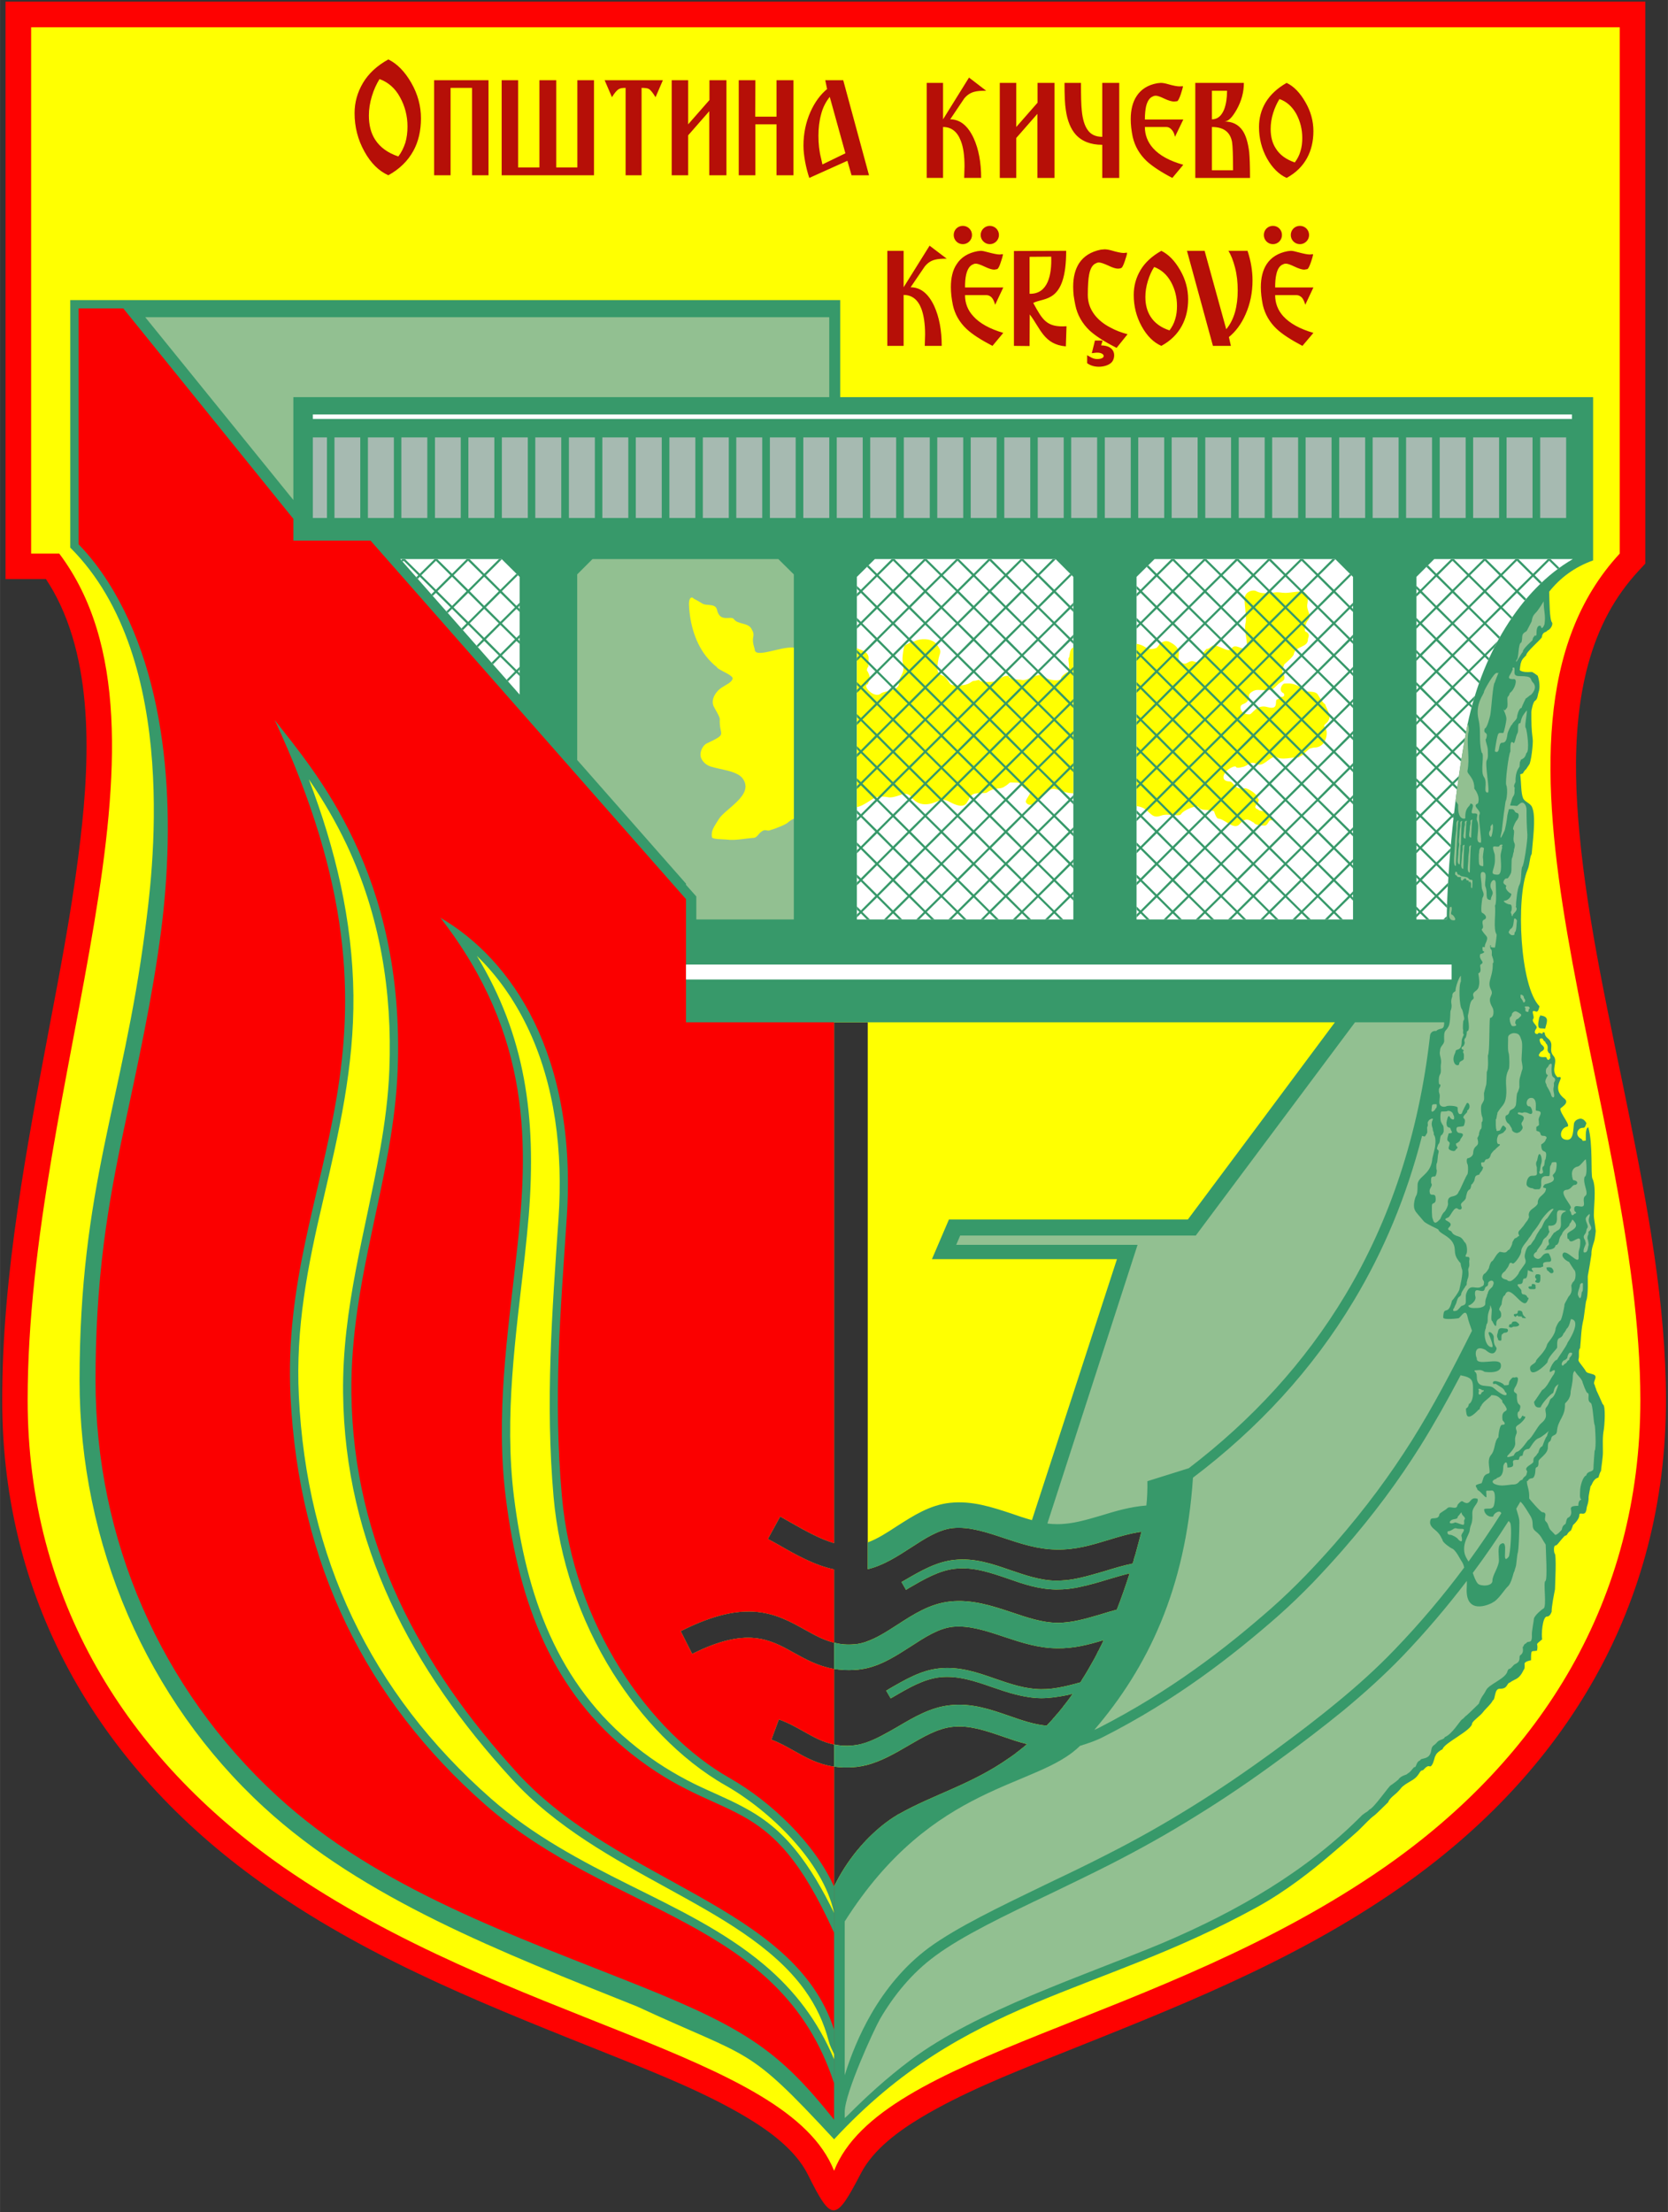 <?xml version="1.0" encoding="UTF-8"?>
<!DOCTYPE svg PUBLIC "-//W3C//DTD SVG 1.1//EN" "http://www.w3.org/Graphics/SVG/1.1/DTD/svg11.dtd">
<!-- Creator: CorelDRAW X8 -->
<svg xmlns="http://www.w3.org/2000/svg" xml:space="preserve" width="100.25mm" height="132.895mm" version="1.1" style="shape-rendering:geometricPrecision; text-rendering:geometricPrecision; image-rendering:optimizeQuality; fill-rule:evenodd; clip-rule:evenodd"
viewBox="0 0 10025 13290"
 xmlns:xlink="http://www.w3.org/1999/xlink">
 <rect x="0" y="0" width="10025" height="13290" fill="#333333" stroke="none"/>
 <defs>
  <style type="text/css">
   <![CDATA[
    .fil2 {fill:#37996A}
    .fil4 {fill:#92C091}
    .fil9 {fill:#92C091}
    .fil5 {fill:#A6BAB1}
    .fil3 {fill:#FB0000}
    .fil0 {fill:#FE0201}
    .fil1 {fill:#FFFF01}
    .fil7 {fill:white}
    .fil8 {fill:#37996A;fill-rule:nonzero}
    .fil10 {fill:#B60F07;fill-rule:nonzero}
    .fil6 {fill:white;fill-rule:nonzero}
   ]]>
  </style>
 </defs>
 <g id="Layer_x0020_1">
  <g id="_2871389728016">
   <g>
    <path class="fil0" d="M276 3479c-30,0 -60,0 -89,0l-154 0 0 -153c0,-1054 0,-2108 0,-3162l0 -154 154 0c1608,0 3217,0 4826,0l4876 0 0 3376 -41 44c-70,76 -130,159 -179,249 -213,391 -217,886 -177,1318 52,563 184,1132 296,1686 114,564 225,1153 225,1729 0,1233 -604,2237 -1602,2931 -652,453 -1359,724 -2089,1016 -262,105 -544,218 -786,363 -133,80 -286,190 -361,334 -154,295 -175,299 -321,6 -74,-146 -230,-259 -365,-340 -242,-145 -524,-258 -786,-363 -730,-292 -1437,-563 -2089,-1016 -998,-694 -1601,-1698 -1601,-2931 0,-381 37,-762 92,-1140 53,-370 123,-737 192,-1104 65,-341 130,-683 174,-1027 65,-502 106,-1134 -152,-1592 -14,-24 -28,-47 -43,-70zm9382 -183l0 -3055 -4645 0c-1584,0 -3167,0 -4750,0 0,1002 0,2005 0,3008 5,0 9,0 13,0l125 0 68 104c18,27 35,55 51,83 287,509 252,1174 180,1735 -45,349 -111,694 -176,1040 -69,364 -138,728 -191,1094 -53,367 -90,737 -90,1107 0,1156 566,2090 1503,2741 630,438 1336,709 2043,992 278,112 561,225 819,379 152,91 304,205 405,355 100,-150 252,-264 404,-355 258,-154 541,-267 819,-379 707,-283 1413,-554 2043,-992 937,-651 1503,-1585 1503,-2741 0,-563 -109,-1133 -220,-1683 -115,-567 -247,-1134 -300,-1711 -44,-482 -33,-1014 205,-1449 53,-98 117,-190 191,-273z"/>
    <path class="fil1" d="M5013 13042c-280,-709 -1956,-883 -3311,-1825 -942,-656 -1536,-1607 -1536,-2805 0,-1926 1001,-4008 190,-5086 -57,0 -113,0 -169,0 0,-1054 0,-2108 0,-3162 1608,0 3217,0 4826,0l4722 0 0 3162c-1004,1084 124,3316 124,5086 0,1198 -594,2149 -1536,2805 -1355,942 -3031,1116 -3310,1825zm191 -6900l-3 0 -47 0 -41 0 -6 0 -47 0 -47 0 0 2662 0 467c-87,-25 -177,-77 -261,-124 -24,-14 -47,-27 -63,-36l-74 135c25,13 43,24 62,34 104,60 217,124 336,149l0 220 0 220c-63,-15 -118,-46 -172,-76 -174,-97 -351,-195 -750,7l69 137c327,-165 468,-87 606,-10 76,42 151,84 247,100l0 454c-68,-14 -123,-45 -180,-77 -46,-26 -94,-53 -152,-74l-45 122c47,17 91,42 134,66 74,42 146,82 243,96l0 720c37,-77 84,-150 138,-216l0 0 3 -4 2 -1 2 -3 6 -7 2 -2 1 -2 2 -2 1 -1 3 -4 3 -3 0 -1 4 -3 3 -4 0 0 3 -3 1 -1 2 -3 7 -7 1 -2 2 -1 2 -2 1 -2 2 -2c52,-54 108,-102 165,-139l0 0 8 -5 0 0 7 -4 0 0 7 -5 0 0 7 -4 8 -4c201,-114 434,-177 656,-333l15 -10 1 -1 14 -10 0 0 0 0 0 0 14 -10 1 -1 0 -1 13 -9 1 -1 0 0 2 -2 2 -1 1 -1 2 -2 2 -1 2 -1 1 -2 2 -1 1 -1 1 -1 1 -1 6 -4 1 -1 2 -2 2 -1 3 -3 2 -1 3 -3 2 -2 2 -1 1 -1 6 -5 1 -1 2 -2 2 -1c-52,-13 -101,-30 -150,-47 -99,-34 -197,-68 -298,-57 -90,9 -177,61 -265,112 -82,48 -165,96 -256,119l-1 0 0 0 -1 0 -1 0 -2 1 -1 0 -1 0 -4 1 -1 0 0 0 -1 1 -4 0 -1 1 -1 0 -3 0 0 1 -2 0c-4,1 -9,1 -14,2l0 0 -1 0 -4 1 -1 0 0 0 -2 0 -1 1 -1 0 -1 0 0 0 -2 0 -1 0 -1 0 -1 1 -1 0 -1 0 -3 0 -1 0 0 0 -10 1c-45,4 -85,2 -121,-3l0 -133c33,7 69,10 110,6 12,-1 24,-3 35,-5l1 0c7,-2 15,-3 22,-5l1 -1c7,-2 15,-4 22,-6l0 0c64,-22 127,-59 190,-95 100,-59 200,-118 317,-130 129,-14 241,25 354,64 74,26 149,52 225,59l3 -3 3 -3 4 -5 3 -2 2 -3 3 -3 12 -13 0 -1 1 0 2 -2 5 -6 2 -3 3 -3 5 -5 0 0 2 -3 5 -6 3 -3 2 -3 3 -3 2 -2 3 -3 2 -3 8 -9 2 -3 2 -3 8 -9 2 -3 3 -3 9 -13 3 -3c17,-22 34,-44 50,-68 -13,4 -27,7 -41,10 -25,5 -50,9 -74,12 -25,3 -50,5 -76,5 -104,-2 -199,-34 -292,-66 -103,-36 -205,-71 -314,-60 -98,11 -189,64 -281,118l-16 9 -27 -46 16 -10c97,-56 193,-113 302,-124 121,-13 229,24 337,62 90,31 180,62 275,63 23,0 46,-1 69,-4 24,-3 47,-7 69,-12 33,-7 66,-16 99,-25l7 -11 2 -4c26,-40 51,-84 76,-129l2 -4 9 -17 2 -4 2 -4 6 -13 3 -4 2 -4 8 -17 2 -4 3 -5 10 -21 2 -5 4 -8c-90,27 -179,51 -282,49 -112,-1 -215,-35 -317,-69 -105,-35 -209,-70 -308,-60 -85,9 -168,63 -251,117 -86,55 -171,111 -271,133l-1 0 -1 0 0 0 -1 0 -1 1 0 0 -1 0 -1 0 -1 0 0 0 -1 1 -1 0 -1 0 0 0 -1 0 -1 0 -1 0 -1 1 0 0 -1 0 -1 0 0 0 -1 0 -1 0 -1 0 -1 1 0 0 -1 0 0 0 -1 0 -1 0 -1 0 -1 0 -1 1 -1 0 0 0 0 0 -2 0 -1 0 -1 0 -1 1 -1 0 -1 0 0 0 -4 0 0 0 -1 0 -1 1 -1 0 0 0 -1 0 -1 0 -1 0 0 0 -1 0 -1 0 -1 0 -1 1 -1 0 0 0 -1 0 0 0 -1 0 -1 0 -1 0 -1 0 -1 0 -1 0 0 0 0 0 0 0 -1 0 0 0 0 0 0 0 0 0 -1 0 0 0 0 0 -2 1 0 0 -1 0 0 0 0 0 0 0 -1 0 0 0 0 0 0 0 0 0 -1 0 0 0 0 0 0 0 0 0 -1 0 0 0 0 0 0 0 0 0 -1 0 0 0 0 0 0 0 0 0 0 0 -1 0 0 0 0 0 0 0 0 0 -1 0 0 0 0 0 0 0 0 0 -1 0 0 0 0 0 0 0c-45,3 -86,0 -123,-6l0 -158c36,10 76,14 121,10l2 0 1 0 1 0 1 0 1 0 0 0 1 0 1 0 1 -1 1 0 0 0 1 0 1 0 1 0 1 0 1 0 1 0 1 -1 1 0 0 0 1 0 1 0 1 0 1 0 0 0 1 -1 1 0 1 0 1 0 0 0 1 0 2 -1 1 0 0 0 1 0 1 0 1 0 1 -1 0 0 1 0 1 0 1 0 1 -1 1 0 1 0 1 0 1 -1 0 0 2 0 1 0 1 0 0 -1 1 0 1 0 1 0 1 -1 0 0 1 0 1 0 1 0 1 -1 0 0 1 0 1 0 1 -1 1 0 0 0 2 0 1 -1 1 0 0 0 1 0 1 -1 1 0 1 0 0 0 1 -1 1 0 1 0 1 -1c63,-21 125,-61 187,-101 99,-64 197,-128 319,-141 132,-14 252,26 373,66 91,31 182,61 269,62 89,1 175,-25 264,-51 31,-10 63,-19 96,-28 27,-68 52,-141 77,-218 -46,11 -92,25 -136,38 -52,16 -104,31 -156,42 -25,6 -49,10 -74,13 -25,3 -50,4 -76,4 -104,-1 -198,-33 -291,-66 -103,-35 -206,-71 -315,-59 -97,10 -189,64 -280,117l-16 10 -27 -47 16 -9c96,-56 193,-113 302,-124 120,-13 228,24 337,62 89,30 179,62 275,63 22,0 45,-2 69,-4 23,-3 46,-7 69,-12 50,-11 100,-26 152,-41 55,-17 111,-34 169,-46l6 -18 0 -1 0 -1 0 -1 1 0 0 -1 0 -1 0 -1 0 -1 1 0 0 -1 0 -1 0 -1 5 -16 0 -1 1 -1 0 0 0 -1 0 -1 1 -1 0 -1 0 -1 0 0 1 -1 0 -1c12,-45 25,-91 37,-138 -70,10 -136,30 -201,50 -99,30 -195,59 -308,57 -112,-1 -215,-35 -317,-69 -105,-35 -209,-70 -308,-60 -85,9 -168,63 -251,117 -82,53 -165,107 -260,130l0 -48 0 -48 0 -3190 -11 0zm-16 5240l16 0 0 -21c-5,7 -10,14 -16,21z"/>
    <path class="fil2" d="M5013 12853c785,-849 1571,-861 2542,-1395 178,-98 333,-222 441,-314 39,-34 108,-91 165,-143 40,-38 71,-74 98,-93 11,-7 83,-80 84,-80 9,-26 42,-45 62,-67 24,-25 12,-19 41,-40 34,-23 62,-30 85,-69 12,-21 19,-13 23,-18 40,-44 36,-8 51,-28 14,-18 18,-57 23,-57 2,-14 30,-35 42,-39 8,-39 179,-114 178,-157 9,-19 48,-43 66,-67 12,-17 52,-52 58,-70 17,-4 8,-71 42,-70 51,1 39,-34 63,-38 0,-3 25,-15 28,-17 42,-18 50,-61 56,-62 3,-8 3,-23 2,-33 0,-14 36,-21 39,-21 0,-71 2,-50 36,-58 11,-52 -20,-26 31,-68 -6,-23 1,-138 29,-137 19,1 28,-29 28,-29 -1,-29 14,-104 20,-134 0,-22 11,-214 -3,-217 -4,-12 -7,-48 8,-47 6,0 20,-19 20,-19 0,0 31,-38 35,-39 19,-4 8,-14 36,-32 0,0 13,-30 12,-32 13,-11 38,-39 38,-58 0,-31 38,17 44,-43 1,-14 13,-32 12,-68 0,-5 10,-59 12,-66 9,-2 11,-41 47,-51 0,0 15,-51 15,-34 2,-27 12,-86 12,-117 0,-47 -3,-93 5,-134 4,-20 14,-150 -6,-155 -6,-15 -37,-82 -38,-84 -1,-9 -10,-24 -10,-32 -18,-20 29,-54 -14,-65 -47,-12 -32,-11 -51,-35 -51,-67 -27,-33 -30,-88 -1,-34 7,-30 7,-33 7,-70 5,-111 21,-177 2,-10 13,-101 15,-106 15,-34 9,-147 10,-149 1,-2 22,-128 22,-131 -1,-41 18,-75 20,-95 3,-20 5,-34 6,-46 -3,-25 -6,-50 -10,-75 -7,-49 18,-184 -10,-240 -11,-21 4,-213 -25,-308 -22,4 -12,79 -16,80 -32,4 -8,-1 -30,-13 -18,-9 -28,-32 -13,-51 15,-21 36,-7 38,-19 4,-1 6,-13 10,-22 -8,-15 -19,-25 -33,-27 -8,-1 -38,6 -42,30 -5,34 -1,97 -40,97 -59,0 -42,-72 -1,-79 26,-4 -41,-77 -41,-107 0,-8 60,-34 24,-62 -91,-71 21,-140 -41,-128 -46,-43 7,-92 -24,-128 -34,-39 11,-71 -36,-107 -12,-10 -17,-21 -17,-33 -8,-3 -12,-5 -13,5 -1,7 -22,-12 -28,2 -1,4 -34,2 -9,-32 12,-17 -34,-37 -18,-59 9,-14 -22,-58 14,-43 12,4 16,-4 23,-31 -118,-118 -143,-654 -72,-820 14,-32 13,-80 25,-95 15,-154 22,-235 2,-282 -11,-25 -44,-30 -54,-54 -13,-32 -10,-84 -17,-143 5,-1 11,-3 17,-6 1,-6 14,-23 18,-24 3,-4 16,-25 18,-27 12,-10 26,-132 22,-155 -8,-58 -8,-99 -8,-160 0,-18 12,-64 21,-69 18,-10 17,-38 22,-51 11,-29 5,-72 -5,-100 -1,0 -20,-16 -28,-19 -1,-6 -24,-3 -31,-3 -27,0 -42,-5 -49,-12 1,-14 4,-28 6,-41l1 -1c5,-25 25,-39 32,-47 -3,-18 92,-98 94,-109 5,-37 29,-27 32,-39 24,-8 36,-41 29,-49 -15,-18 -15,-125 -17,-185 66,-83 152,-148 264,-188l0 -981 -4525 0 0 -583 -4628 0 0 1487c675,673 488,2004 450,2297 -134,1036 -394,1541 -394,2707 0,983 405,1919 1109,2565 597,549 1425,869 2244,1197 695,322 651,224 1182,797zm4274 -6673c8,-35 28,-69 -21,-78 -3,0 -6,-1 -9,-2 0,2 -1,4 -2,9 0,4 -3,-5 -4,6 -2,13 -15,61 6,63 3,0 18,1 30,2zm30 169c0,-36 -4,-6 -14,-34 -6,-2 7,-29 -10,-45 -7,-7 0,-9 -11,-15 0,-1 -7,-4 -8,-11 0,-7 -36,-16 -12,29 3,5 30,19 13,37 -9,9 -16,6 -20,18 -1,0 -25,26 30,23 16,-1 8,11 17,15 11,6 4,-1 15,-7 3,-2 0,-8 0,-10zm-4304 4132c33,7 69,10 110,6 92,-8 181,-60 271,-112 100,-59 200,-118 317,-130 129,-14 241,25 354,64 74,26 149,52 225,59l3 -3 3 -3 4 -5 3 -2 2 -3 3 -3 12 -13 0 -1 1 0 2 -2 5 -6 2 -3 3 -3 5 -5 0 0 2 -3 5 -6 3 -3 2 -3 3 -3 2 -2 3 -3 2 -3 8 -9 2 -3 2 -3 8 -9 2 -3 3 -3 9 -13 3 -3c17,-22 34,-44 50,-68 -13,4 -27,7 -41,10 -25,5 -50,9 -74,12 -25,3 -50,5 -76,5 -104,-2 -199,-34 -292,-66 -103,-36 -205,-71 -314,-60 -98,11 -189,64 -281,118l-16 9 -27 -46 16 -10c97,-56 193,-113 302,-124 121,-13 229,24 337,62 90,31 180,62 275,63 23,0 46,-1 69,-4 24,-3 47,-7 69,-12 33,-7 66,-16 99,-25l7 -11 2 -4c26,-40 51,-84 76,-129l2 -4 9 -17 2 -4 2 -4 6 -13 3 -4 2 -4 8 -17 2 -4 3 -5 10 -21 2 -5 4 -8c-90,27 -179,51 -282,49 -112,-1 -215,-35 -317,-69 -105,-35 -209,-70 -308,-60 -85,9 -168,63 -251,117 -101,65 -202,131 -327,141 -50,4 -95,2 -135,-5l0 -158c37,10 77,14 123,10 87,-7 171,-62 255,-116 99,-64 197,-128 319,-141 132,-14 252,26 373,66 91,31 182,61 269,62 89,1 175,-25 264,-51 31,-10 63,-19 96,-28 27,-68 52,-141 77,-218 -46,11 -92,25 -136,38 -52,16 -104,31 -156,42 -25,6 -49,10 -74,13 -25,3 -50,4 -76,4 -104,-1 -198,-33 -291,-66 -103,-35 -206,-71 -315,-59 -97,10 -189,64 -280,117l-16 10 -27 -47 16 -9c96,-56 193,-113 302,-124 120,-13 228,24 337,62 89,30 179,62 275,63 22,0 45,-2 69,-4 23,-3 46,-7 69,-12 50,-11 100,-26 152,-41 55,-17 111,-34 169,-46l6 -18 0 -1 0 -1 0 -1 1 0 0 -1 0 -1 0 -1 0 -1 1 0 0 -1 0 -1 0 -1 5 -16 0 -1 1 -1 0 0 0 -1 0 -1 1 -1 0 -1 0 -1 0 0 1 -1 0 -1c12,-45 25,-91 37,-138 -70,10 -136,30 -201,50 -99,30 -195,59 -308,57 -112,-1 -215,-35 -317,-69 -105,-35 -209,-70 -308,-60 -85,9 -168,63 -251,117 -82,53 -165,107 -260,130l0 -161c60,-22 118,-60 176,-98 99,-63 197,-127 319,-140 132,-14 252,26 373,66 39,14 79,27 119,38l511 -1568c-371,0 -741,0 -1112,0 34,-79 68,-159 102,-238 479,0 957,0 1436,0 295,-395 590,-790 884,-1185 -1003,0 -2007,0 -3010,0l0 2662 0 467c-87,-25 -177,-77 -261,-124 -24,-14 -47,-27 -63,-36l-74 135c25,13 43,24 62,34 104,60 217,124 336,149l0 220 0 220c-63,-15 -118,-46 -172,-76 -174,-97 -351,-195 -750,7l69 137c327,-165 468,-87 606,-10 76,42 151,84 247,100l0 454c-68,-14 -123,-45 -180,-77 -46,-26 -94,-53 -152,-74l-45 122c47,17 91,42 134,66 74,42 146,82 243,96l0 720c81,-169 214,-323 356,-415l0 0 8 -5 0 0 7 -4 0 0 7 -5 0 0 7 -4 8 -4c201,-114 434,-177 656,-333l15 -10 1 -1 14 -10 0 0 0 0 0 0 14 -10 1 -1 0 -1 13 -9 1 -1 0 0 2 -2 2 -1 1 -1 2 -2 2 -1 2 -1 1 -2 2 -1 1 -1 1 -1 1 -1 6 -4 1 -1 2 -2 2 -1 3 -3 2 -1 3 -3 2 -2 2 -1 1 -1 6 -5 1 -1 2 -2 2 -1c-52,-13 -101,-30 -150,-47 -99,-34 -197,-68 -298,-57 -90,9 -177,61 -265,112 -103,60 -206,120 -326,130 -45,4 -85,2 -121,-3l0 -133z"/>
    <path class="fil3" d="M5013 12735l0 -2121c-97,-14 -169,-54 -243,-96 -43,-24 -87,-49 -134,-66l45 -122c58,21 106,48 152,74 57,32 112,63 180,77l0 -454c-96,-16 -171,-58 -247,-100 -138,-77 -279,-155 -606,10l-69 -137c399,-202 576,-104 750,-7 54,30 109,61 172,76l0 -440c-119,-25 -232,-89 -336,-149 -19,-10 -37,-21 -62,-34l74 -135c16,9 39,22 63,36 84,47 174,99 261,124l0 -3129 -890 0 0 -740 -1896 -2154 -464 0 0 -131 -1022 -1264 -269 0 0 1417c68,70 127,147 179,229 376,593 403,1424 317,2094 -53,409 -140,798 -225,1199 -48,225 -90,449 -119,677 -35,274 -50,549 -50,825 0,954 389,1851 1093,2498 607,558 1427,838 2183,1141 648,260 842,401 1163,802z"/>
    <polygon class="fil4" points="1763,3004 1763,2386 4984,2386 4984,1906 873,1906 "/>
    <g>
     <path class="fil2" d="M5013 12517c-321,-992 -1337,-1008 -2095,-1673 -719,-632 -1123,-1447 -1172,-2454 -66,-1353 834,-2069 -95,-4064 242,311 784,925 739,2102 -25,653 -286,1247 -278,1942 10,901 412,1642 999,2284 606,661 1661,793 1902,1540l0 323z"/>
     <path class="fil1" d="M1856 4682c159,415 263,848 268,1298 4,434 -86,818 -183,1235 -93,396 -165,762 -145,1172 47,969 428,1780 1155,2419 252,221 539,373 836,521 277,138 565,275 803,475 191,160 329,347 423,570l0 -31c-13,-27 -26,-53 -32,-77 -29,-112 -77,-214 -144,-307 -191,-267 -528,-448 -810,-604 -341,-187 -687,-375 -952,-666 -602,-657 -1003,-1409 -1013,-2317 -6,-511 135,-971 223,-1466 28,-159 49,-318 55,-478 18,-469 -56,-926 -257,-1352 -65,-137 -141,-267 -227,-392z"/>
     <path class="fil2" d="M5013 11612c-395,-877 -656,-629 -1218,-1075 -469,-371 -674,-890 -755,-1538 -62,-493 10,-976 64,-1459 74,-655 96,-1314 -457,-2026 425,247 826,822 759,1806 -37,560 -82,1071 -29,1668 68,774 526,1421 1009,1695 248,141 510,391 627,652l0 277z"/>
     <path class="fil1" d="M2866 5743c290,479 359,964 312,1558 -7,82 -15,163 -24,245 -54,481 -125,962 -65,1447 74,591 257,1124 737,1505 109,87 223,158 348,220 96,47 197,87 292,138 125,66 223,145 313,256 92,112 168,246 234,381l0 0c-66,-309 -388,-616 -652,-766 -276,-157 -510,-410 -678,-677 -199,-318 -323,-683 -356,-1057 -50,-570 -9,-1110 30,-1677 26,-390 -18,-798 -191,-1153 -76,-156 -176,-300 -300,-420z"/>
    </g>
    <path class="fil5" d="M2815 2628l156 0 0 484 -156 0 0 -484zm-935 0l85 0 0 484 -85 0 0 -484zm7377 0l156 0 0 484 -156 0 0 -484zm-202 0l156 0 0 484 -156 0 0 -484zm-201 0l156 0 0 484 -156 0 0 -484zm-201 0l156 0 0 484 -156 0 0 -484zm-202 0l156 0 0 484 -156 0 0 -484zm-201 0l156 0 0 484 -156 0 0 -484zm-201 0l156 0 0 484 -156 0 0 -484zm-202 0l156 0 0 484 -156 0 0 -484zm-201 0l156 0 0 484 -156 0 0 -484zm-201 0l156 0 0 484 -156 0 0 -484zm-201 0l155 0 0 484 -155 0 0 -484zm-202 0l156 0 0 484 -156 0 0 -484zm-201 0l156 0 0 484 -156 0 0 -484zm-201 0l156 0 0 484 -156 0 0 -484zm-202 0l156 0 0 484 -156 0 0 -484zm-201 0l156 0 0 484 -156 0 0 -484zm-201 0l156 0 0 484 -156 0 0 -484zm-202 0l156 0 0 484 -156 0 0 -484zm-201 0l156 0 0 484 -156 0 0 -484zm-201 0l156 0 0 484 -156 0 0 -484zm-202 0l156 0 0 484 -156 0 0 -484zm-201 0l156 0 0 484 -156 0 0 -484zm-201 0l156 0 0 484 -156 0 0 -484zm-201 0l155 0 0 484 -155 0 0 -484zm-202 0l156 0 0 484 -156 0 0 -484zm-201 0l156 0 0 484 -156 0 0 -484zm-201 0l156 0 0 484 -156 0 0 -484zm-202 0l156 0 0 484 -156 0 0 -484zm-201 0l156 0 0 484 -156 0 0 -484zm-201 0l156 0 0 484 -156 0 0 -484zm-805 0l155 0 0 484 -155 0 0 -484zm-202 0l156 0 0 484 -156 0 0 -484zm-201 0l156 0 0 484 -156 0 0 -484zm-201 0l155 0 0 484 -155 0 0 -484zm1207 0l156 0 0 484 -156 0 0 -484zm-201 0l156 0 0 484 -156 0 0 -484z"/>
    <polygon class="fil6" points="1880,2490 9448,2490 9448,2517 1880,2517 "/>
    <polygon class="fil7" points="6831,5524 8132,5524 8132,3466 8025,3359 6939,3359 6831,3466 "/>
    <path class="fil7" d="M8513 5524l182 0c5,-325 48,-757 117,-1129 85,-460 329,-856 641,-1036l-833 0 -107 107 0 2058z"/>
    <path class="fil8" d="M8513 3520l24 23 87 -87 -51 -50 10 -10 50 51 88 -87 -1 -1 20 0 -1 1 88 87 88 -87 -1 -1 20 0 -1 1 88 87 87 -87 -1 -1 21 0 -1 1 87 87 88 -87 -1 -1 20 0 -1 1 52 51 -10 8 -51 -50 -87 87 43 43 -10 9 -43 -43 -87 87 46 46 -9 10 -47 -46 -87 87 59 59 -7 11 -61 -61 -88 87 82 81 -7 12 -84 -84 -88 87 88 88 77 -77c-7,13 -14,25 -20,38l-48 48 17 16 -6 13 -20 -20 -88 87 58 57 -5 14 -62 -62 -88 87 88 88 37 -37c-3,8 -5,17 -8,26l-20 20 11 11 -3 14 -17 -16 -88 87 73 72 0 0 -3 15 -79 -78 -87 87 87 88 75 -75 -4 23 -62 61 44 44 -2 15 -51 -50 -87 87 87 87 38 -37 -3 21 -26 25 20 20 -2 16 -27 -26 -87 87 87 87 10 -9 -4 33 -6 -6 -87 87 77 78 -1 17 -86 -85 -87 87 87 87 85 -84 -2 20 -73 73 63 64 -1 17 -72 -72 -87 88 87 87 70 -70 -1 20 -59 59 54 54 -1 18 -63 -63 -87 87 45 45 -18 0 -37 -36 -23 24 0 -18 14 -15 -14 -14 0 -19 23 24 88 -87 -88 -87 -23 23 0 -18 14 -14 -14 -15 0 -18 23 23 88 -87 -88 -87 -23 24 0 -19 14 -14 -14 -15 0 -18 23 24 88 -88 -88 -87 -23 24 0 -18 14 -15 -14 -14 0 -19 23 24 88 -87 -88 -87 -23 23 0 -18 14 -15 -14 -14 0 -18 23 23 88 -87 -88 -87 -23 24 0 -19 14 -14 -14 -15 0 -18 23 24 88 -88 -88 -87 -23 24 0 -18 14 -15 -14 -14 0 -19 23 24 88 -87 -88 -87 -23 23 0 -18 14 -15 -14 -14 0 -18 23 23 88 -87 -88 -87 -23 24 0 -19 14 -14 -14 -15 0 -18 23 24 88 -88 -88 -87 -23 24 0 -19 14 -14 -14 -14 0 -19 23 24 88 -87 -87 -87 -24 23 0 -18 14 -15 -14 -14 0 -18zm182 2004l-1 0 -19 0 20 -19 0 19zm-149 -1972l87 88 88 -88 -88 -87 -87 87zm97 -96l87 87 88 -87 -88 -87 -87 87zm0 193l87 87 88 -87 -88 -87 -87 87zm96 -97l88 88 88 -88 -88 -87 -88 87zm97 -96l88 87 87 -87 -87 -87 -88 87zm-290 289l87 87 88 -87 -88 -87 -87 87zm193 0l88 87 88 -87 -88 -87 -88 87zm97 -96l88 87 87 -87 -87 -87 -88 87zm97 -97l88 88 87 -88 -87 -87 -88 87zm97 -96l87 87 88 -87 -88 -87 -87 87zm-484 482l87 87 88 -87 -88 -87 -87 87zm97 -97l87 88 88 -88 -88 -87 -87 87zm-97 289l87 88 88 -88 -88 -87 -87 87zm97 -96l87 87 88 -87 -88 -87 -87 87zm96 -96l88 87 88 -87 -88 -87 -88 87zm-193 385l87 87 88 -87 -88 -87 -87 87zm97 -96l87 87 88 -87 -88 -87 -87 87zm-97 289l87 87 88 -87 -88 -87 -87 87zm175 385l-88 -87 -87 87 87 87 88 -87zm0 -193l-88 -87 -87 87 87 88 88 -88z"/>
    <polygon class="fil4" points="4185,5524 4771,5524 4771,3451 4678,3359 3561,3359 3469,3451 3469,4566 4123,5309 4123,5316 4185,5386 "/>
    <polygon class="fil7" points="3123,4173 3123,3466 3015,3359 2406,3359 "/>
    <path class="fil8" d="M2412 3365l5 -5 -1 -1 20 0 -1 1 88 87 88 -87 -1 -1 20 0 -1 1 88 87 87 -87 -1 -1 21 0 -1 1 87 87 89 -88 16 0 1 1 -96 96 87 87 97 -96 9 9 -97 96 88 88 19 -19 0 18 -10 10 10 9 0 19 -19 -19 -88 87 88 87 19 -19 0 19 -10 9 10 10 0 18 -19 -18 -88 87 88 87 19 -19 0 18 -10 10 10 10 0 18 -19 -19 -51 51 -8 -10 50 -50 -88 -87 -44 44 -9 -10 44 -43 -88 -87 -38 37 -8 -9 37 -38 -87 -87 -32 32 -9 -10 31 -31 -87 -87 -26 25 -8 -10 25 -24 -88 -87 -19 18 -9 -9 19 -19 -88 -87 -12 13 -9 -10 12 -12 -88 -87 -6 6 -8 -10zm120 91l88 87 87 -87 -87 -87 -88 87zm97 96l88 88 87 -88 -87 -87 -88 87zm97 -96l88 87 87 -87 -88 -87 -87 87zm0 193l88 87 87 -87 -87 -87 -88 87zm97 -97l87 88 88 -88 -88 -87 -87 87zm272 289l-88 -87 -87 87 87 88 88 -88zm0 -192l-88 -87 -87 87 87 87 88 -87zm-97 96l-88 -87 -87 87 87 87 88 -87z"/>
    <polygon class="fil7" points="5150,5524 6451,5524 6451,3466 6344,3359 5258,3359 5150,3466 "/>
    <path class="fil1" d="M4771 4919c-10,4 -20,10 -33,20 -7,11 -63,35 -113,50 -13,4 -24,-5 -35,0 -33,13 -35,44 -62,45 -54,4 -109,17 -162,10 -19,-2 -85,-1 -87,-14 -7,-42 15,-65 40,-107 37,-63 211,-144 148,-241 -31,-51 -136,-57 -197,-77 -31,-10 -61,-40 -60,-73 1,-30 20,-57 37,-65 132,-63 74,-42 79,-146 1,-16 -34,-68 -39,-83 -14,-43 20,-87 49,-106 28,-19 61,-31 67,-54 6,-23 -90,-52 -97,-73 -9,-3 -43,-39 -49,-46 -78,-89 -112,-214 -116,-327 -1,-55 26,-43 28,-35 9,3 41,22 52,29 24,16 79,-3 88,37 18,81 84,33 102,57 22,32 84,20 105,57 27,46 1,43 12,94 1,7 8,28 8,29 -2,60 160,-19 235,-9l0 1028z"/>
    <path class="fil1" d="M6451 3889c-10,6 -18,16 -20,31 -1,4 -4,26 -5,30 -15,1 16,87 -14,90 -1,0 -36,23 -35,35 1,21 -79,12 -94,-5 -42,-44 -103,29 -148,14 -1,0 -75,-1 -73,-24 -58,0 -46,37 -112,37 -15,0 -62,3 -65,-13 -1,0 -24,7 -32,7 -16,-1 -21,27 -94,27 -61,0 -37,-5 -79,-50 -21,-22 -62,2 -39,-111 8,-39 25,-41 -15,-90 -28,-33 -97,-33 -130,-14 0,0 -20,2 -31,10 -27,19 -29,0 -37,54 -9,66 0,44 2,101 1,29 -30,56 -27,85 3,49 -89,47 -108,63 -39,35 -117,-48 -79,-55 11,-32 19,-39 -2,-78 -7,-1 -3,-22 6,-29 -7,-44 26,-79 -61,-105 -2,-1 -5,-3 -9,-6l0 956c47,-8 98,-60 129,-62 76,-6 46,19 137,-12 0,-3 40,-18 63,15 36,50 93,50 143,29 49,-21 57,-16 96,4 94,48 94,-15 105,-18 8,-21 -7,-3 14,-25 26,-26 81,-8 95,-19 47,-33 74,-17 100,-32 60,-35 8,-27 86,-27 16,0 30,38 50,38 66,0 -15,63 -1,82 30,41 86,-25 86,-25 10,-30 32,-27 45,-42 36,-40 78,11 153,11l0 -877z"/>
    <path class="fil1" d="M7973 4419c8,-59 -34,-47 -3,-73 42,-35 8,-76 -6,-116 -9,-1 -36,-44 -41,-53 -19,-40 -98,-3 -105,-47 -35,-19 -50,-27 -99,-23 -13,2 -39,43 -4,58 1,0 13,23 -15,22 -10,0 -3,10 -24,15 -18,5 15,67 -59,46 -65,-19 -90,44 -108,44 -62,0 -58,-56 -46,-56 1,-8 46,-7 44,-59 0,-11 27,-32 51,-32 69,0 78,14 117,-28 29,-31 57,-21 40,-68 -17,-4 1,-51 4,-58 0,0 55,-46 57,-60 7,-51 87,-39 85,-91 0,-8 18,-31 -13,-45 -15,-6 2,-56 12,-67 30,-35 -12,-57 -2,-103 4,-22 2,-50 -14,-63 -9,-18 -87,0 -117,0 -29,0 -36,-6 -64,-3 -39,4 -78,12 -114,-8 -18,-10 -69,2 -69,50 0,35 13,112 7,137 -15,59 22,133 0,155 -18,18 -64,-33 -85,4 -16,27 -73,-18 -98,-18 -29,0 -12,2 -27,7 -2,6 -20,14 -26,13 -12,14 -22,23 -25,46 -1,10 -20,42 -45,31 -41,-20 -50,41 -93,-9 -18,-20 29,-64 -54,-108 -38,-21 -65,12 -66,12 -1,5 -12,17 -17,22 -3,-1 -36,18 -66,-4 -18,-12 -35,-18 -54,-21l0 975c85,10 78,84 148,57 40,-15 109,9 119,-8 16,-27 97,-57 105,-44 17,27 52,11 94,26 2,9 14,43 25,44 41,3 95,73 129,33 43,-53 70,-12 86,-8 3,14 50,17 63,17 21,0 25,-34 37,-32 35,6 -33,-53 -47,-55 -36,-5 -19,-6 -29,-10 -35,-12 -4,-32 0,-42 10,-25 0,-17 -2,-27 -4,-26 -62,-61 -78,-58 -62,13 -66,-40 -90,-41 -55,-1 -36,-45 -27,-51 2,-16 63,-54 67,-33 16,5 29,-2 32,-2 39,-5 49,-40 87,-20 43,23 73,-37 118,-45 27,29 109,2 137,6 7,-7 24,-12 25,-16 2,-1 40,-36 40,-36 2,-1 29,-8 30,-7 40,1 68,-32 73,-72z"/>
    <rect class="fil7" x="4123" y="5795" width="4601.42" height="89.809"/>
    <g>
     <path class="fil9" d="M9515 7710c-4,8 3,51 -8,52 -2,14 -5,62 -22,21 -7,-16 11,-47 11,-61 -1,-10 18,-21 18,-7l1 -5zm-448 1428c-67,105 -138,209 -215,312 8,24 17,49 30,64 14,17 89,19 88,-18 -1,-31 39,-82 39,-122 0,-27 -9,-83 9,-96 59,-41 -1,135 49,76 11,-12 22,-189 9,-206 -3,-4 -6,-8 -9,-10zm-217 -3848c0,5 -1,46 -3,46 -10,0 -3,-20 -6,-31 -2,0 -8,-18 -9,-5 -12,3 7,-12 -17,-11 -3,0 -1,-24 -22,-3 0,0 -6,11 -11,0 -2,-3 -4,-13 1,-15 0,-3 -25,2 -26,-7 -1,-8 -18,-1 -9,-26 17,-4 3,19 24,18 4,0 0,6 16,9 6,2 36,5 36,11 15,11 -2,7 23,11 1,0 3,3 3,3zm-126 158c7,31 -15,42 8,50 1,0 35,39 -5,30 -9,-2 -16,-13 -17,-22 -1,-8 1,-57 6,-57 3,0 8,0 8,-1zm77 -365c-3,11 -6,137 -6,137 -21,0 -9,-45 -9,-71 0,-16 3,-30 5,-45 1,-4 -1,-20 1,-23 0,0 11,-12 10,-1l-1 3zm-23 -7c-2,39 -4,117 -5,117 -20,0 -8,-45 -8,-70 0,-17 3,-31 5,-45 0,-2 0,-5 0,-9 -5,-14 2,-44 2,-63 0,-17 3,-30 5,-45 0,-4 -2,-21 1,-23 0,0 11,-12 10,-1l-2 2c-2,8 -4,75 -5,112 0,1 0,2 0,3l0 0c0,14 -1,22 -1,22 -1,0 -1,0 -2,0zm-15 -134c-3,21 -13,261 -13,261 -21,0 -6,-86 -5,-135 1,-31 5,-57 8,-85 1,-8 -1,-39 2,-44 0,0 12,-23 10,-2l-2 5zm51 -5c-2,8 -6,101 -6,101 -21,0 -8,-33 -8,-52 0,-12 3,-23 5,-33 0,-3 -2,-16 0,-17 1,0 12,-10 11,-1l-2 2zm34 -7c-2,8 -6,102 -6,102 -21,0 -8,-34 -8,-53 0,-12 2,-22 5,-33 0,-3 -2,-15 0,-17 1,0 12,-9 11,-1l-2 2zm-8 157c-3,13 -6,155 -6,155 -21,0 -9,-51 -9,-80 0,-19 3,-34 5,-50 1,-5 -1,-24 1,-26 0,0 11,-15 10,-2l-1 3zm277 445c-3,15 -1,67 -14,70 -2,5 7,20 -19,16 0,0 -21,-11 -15,-22 3,-5 6,-9 8,-14 32,-11 11,-86 36,-58 5,5 4,8 4,8zm21 559c-21,-13 -32,-25 -50,-2 -2,2 2,11 -11,22 -9,8 3,49 11,53 7,3 36,1 20,-14 -3,-3 0,-27 13,-28 5,0 18,-18 21,-18 0,-7 2,-10 -4,-13zm54 -31c-10,5 4,29 -22,16 -3,-2 -2,-17 -2,-20 -14,-13 12,-9 19,-9 2,3 12,9 5,13zm-33 -65c1,-13 -11,-16 -11,-18 -14,-3 -8,0 -9,16 0,3 13,15 15,25 2,12 23,-1 7,-20 -1,-2 -2,0 -2,-3zm-514 934c9,-32 -18,-10 -4,-44 4,-8 -1,-4 7,-14 11,-14 2,-48 21,-55 4,-12 9,-9 8,-30 -1,-31 -4,-18 -16,-46 -6,-13 -5,-62 3,-62 8,0 27,0 34,-2 1,-4 31,-5 37,22 0,3 7,6 4,25 -1,6 -18,4 -26,-13 -10,-20 -19,31 -19,35 0,12 1,25 12,28 3,6 7,-5 12,9 3,7 3,9 6,14 12,17 -18,9 -18,16 0,5 -16,41 0,45 1,7 12,1 4,26 -3,12 -11,23 17,31 25,7 19,-11 31,-14 7,-19 -7,-2 -7,-30 5,0 25,-14 25,-20 -2,-10 41,-40 -4,-43 -22,-1 -25,-37 -7,-37 1,0 32,-3 32,-5 3,-3 14,-36 3,-44 -18,-13 20,-35 19,-43l-2 -4c33,-21 4,-67 -5,-39 -1,0 -24,45 -24,49 1,10 -29,25 -27,-28 1,-13 -59,-15 -67,-10 -10,6 -43,8 -43,-24 0,-24 6,-38 -1,-56 -3,-6 -3,-31 4,-33 2,-6 8,-21 -3,-18 -5,-5 -5,-46 3,-58 11,-17 3,-40 6,-60 7,-39 -12,-56 -5,-84 0,-30 26,-37 25,-61 -3,-70 8,-50 26,-85 14,-27 8,-97 14,-98 3,-8 6,-24 4,-34 -6,-28 5,-46 5,-49 -3,-25 19,-29 19,-32 -1,-26 25,-91 32,-91 0,4 1,33 0,35 -13,17 -10,150 7,166 3,3 9,30 12,47 2,9 2,16 -4,22 -1,1 -5,50 -1,54 1,2 -4,27 4,28 1,3 -13,22 -13,42 0,66 -36,38 -37,62 0,8 -23,36 -6,69 9,17 28,13 28,5 0,-23 28,-17 28,-34 0,-13 3,-24 -4,-36 -5,-8 13,-11 -6,-19 -8,-4 -1,-14 -1,-14 11,-2 20,-24 15,-33 -3,-5 1,-14 2,-18 7,-1 12,-27 12,-37 0,-1 0,-3 1,-6 24,-2 2,-82 6,-97 8,-27 9,-80 26,-92 24,-16 -15,-28 20,-53 19,-14 18,-25 21,-39 4,-22 -5,-66 -5,-67 27,-10 4,-47 14,-53 32,-18 -15,-26 -2,-63 5,-1 39,-11 15,-19 -9,-44 13,-11 12,-27 -1,-16 24,-44 10,-61 -53,-63 -13,-27 -22,-68 -6,-29 4,-26 4,-30 30,-10 10,-35 -8,-43 -12,-4 1,-86 1,-87 20,-34 -4,-37 -4,-75 0,-32 -16,-83 6,-83 35,0 7,64 17,88 17,42 -8,80 32,80 0,-26 22,-34 5,-62 -25,-41 25,-86 25,-35 0,23 7,119 -5,131 7,44 -12,142 10,173 2,4 -9,79 -10,79 -48,0 -9,-15 -29,-13 0,42 13,3 10,59 0,0 19,45 6,48 -1,2 -1,5 0,7 0,82 -37,103 -10,154 19,37 -31,38 8,105 9,14 12,60 -15,63 -5,34 -1,209 -12,224 -2,4 6,80 -7,100 0,11 -1,77 -5,82 0,0 -12,43 -12,46 0,42 6,34 -14,68 -7,12 -3,64 4,75 3,5 4,28 -3,30 -4,11 4,41 -9,45 -1,6 -8,15 -8,32 0,2 -7,12 -6,15l-3 1c0,11 0,7 2,15 10,47 -25,24 -28,80 -1,16 -19,28 -33,30 -8,1 -6,27 -2,33 7,11 5,62 -1,66 -5,3 -44,94 -47,96 -8,7 -3,26 -41,34 -25,5 -30,18 -27,45 1,12 -15,42 -21,47 -16,13 -23,41 -27,45 -19,20 -35,36 -44,-3 -6,-1 -6,-80 -4,-85 6,-11 8,-3 10,-9 19,-4 10,-40 10,-41 -7,-19 -31,3 -34,-24 -2,-13 0,-16 6,-28 13,-22 2,-23 2,-31 1,-27 -4,-36 23,-36 8,0 15,-40 10,-41 -2,-5 -2,-34 1,-37 6,-8 5,-47 10,-61zm-34 -202c-7,14 -8,30 -3,44 6,16 1,16 7,28 2,4 3,11 2,17 14,15 11,53 8,74 -3,18 -16,68 -16,69 -7,101 -89,107 -89,160 0,78 -9,47 -19,97 -9,47 5,61 22,81 7,8 33,39 34,40 10,14 88,48 88,50 5,24 66,37 89,83 22,44 -8,61 45,120 -1,6 6,31 7,33 12,21 -14,117 -14,121 1,12 -42,70 -45,70 -23,100 -50,22 -53,101 -1,18 93,5 93,5 17,-12 42,-62 53,-10 4,22 17,55 27,85 -123,246 -234,457 -361,659 -130,206 -275,404 -465,622 -51,58 -110,123 -173,188 -64,66 -135,135 -210,201 -135,118 -286,243 -458,365 -171,122 -363,242 -580,353 -7,3 -15,7 -23,10 321,-374 549,-847 593,-1515 390,-295 718,-648 968,-1066 178,-296 316,-625 409,-988 6,2 11,4 17,4 0,-1 1,-3 3,-4 2,-2 6,-9 7,-13 10,-2 -2,-43 7,-44 3,-20 -5,-18 5,-33 6,-11 32,-20 25,-7zm22 -93c-33,0 -24,2 -29,33 -4,23 19,8 25,-8 2,-7 2,9 6,-11 1,-6 0,-14 -2,-14zm714 -144c-3,-31 -22,2 -22,-67 0,-21 8,-45 -16,-25 1,4 -7,12 -8,15 -14,5 -13,45 1,45 8,0 -26,32 -9,54 2,2 2,15 6,17 0,0 23,39 24,50 3,15 24,26 17,-9 -9,-40 2,-29 -1,-63 0,-1 6,-12 7,-15 1,-1 1,0 1,-2zm-529 674c0,-2 9,-16 12,-16 2,0 10,-8 9,-13 0,-1 3,-2 2,-8 0,-1 0,-1 1,-2 0,-6 3,-12 8,-13 0,-1 6,-10 7,-11 6,-8 6,-20 9,-29 5,-14 25,-14 25,-15 2,-10 13,-19 16,-25 15,-29 -1,-19 -2,-26 -9,-32 2,-19 16,-24 9,-28 21,-12 27,-23 6,0 12,-21 14,-27 1,0 15,-22 23,-24 1,-3 20,-20 23,-22 13,-10 5,-11 3,-12 -20,3 -13,-37 -11,-41 9,-20 2,-13 20,-21 19,-9 10,-2 23,-16 20,-19 1,-25 -1,-29 -13,-18 -21,23 -29,25 -26,7 -17,-1 -19,-7 -5,-1 -4,-50 -4,-57 0,-1 0,-1 0,-2 6,-2 6,-31 9,-31 2,-7 -3,-5 6,-18 23,-36 41,-40 47,-90 7,-55 -11,-97 10,-150 2,-1 4,-12 6,-14 6,-3 4,-85 0,-94 -8,-21 -3,-72 -4,-96 -1,-17 25,-27 37,-26 33,1 35,20 44,44 8,22 0,86 0,114 0,21 12,50 2,67 0,1 -11,39 -12,43 -5,17 -3,36 -3,54 0,12 -13,40 -14,40 -5,24 -3,45 -7,69 -3,12 -7,12 -7,13 -2,11 -29,16 -31,26 -8,33 -25,14 -25,37 0,15 10,34 21,38 1,3 18,26 18,32 0,20 35,27 36,21 5,-2 8,-1 13,-6 36,-33 -4,-35 13,-59 31,-44 -24,-40 -26,-49 -3,-17 23,-1 30,-6 8,-5 26,-1 32,3 42,22 20,-41 8,-41 -26,2 -23,-51 10,-51 24,0 28,25 28,46 0,38 -5,28 15,33 32,6 -2,36 2,55 2,15 1,22 2,29 -18,17 -17,1 -16,34 0,0 6,3 7,3 29,6 7,28 35,28 23,0 22,16 15,20 -2,19 -28,31 -28,32 0,71 43,11 26,90 -8,3 -3,35 -12,41 -17,11 5,34 -6,41 -20,15 -23,-10 -17,-11 4,-13 3,-29 10,-50 5,-14 0,-46 -8,-52 -12,-9 -15,33 -18,38 -12,16 -1,40 -1,41 -2,41 12,50 -29,50 -24,0 -33,29 -33,50 0,18 28,26 37,25 9,10 29,5 38,6 7,0 14,-17 13,-29 -4,-55 19,-44 20,-50 2,0 21,0 26,0 10,0 2,-51 10,-63 13,-16 -4,-21 31,-21 11,0 4,39 2,47 -5,24 -25,27 -18,38 25,39 -45,43 -51,50 -26,32 19,9 7,33 -2,20 -33,36 -41,51 -12,22 -2,25 -10,36 -18,25 -50,28 -51,63 0,0 4,17 0,17 -2,5 -5,8 -6,13 -1,0 -25,33 -27,37 0,0 -15,17 -17,20 -30,26 7,36 -15,42 -2,0 -4,3 -5,6 -8,2 -18,6 -20,15 -1,0 -8,13 -8,13 0,18 -19,45 -19,45 -14,2 -11,22 -39,16 -26,-5 -16,-4 -29,6 -11,9 -30,47 -35,47 -8,1 -18,34 -18,36 0,10 -21,36 -26,38 -13,6 -17,30 -10,40 9,12 4,15 5,17 1,19 -13,20 -15,22 -32,21 -66,-21 -88,33 -6,15 -6,17 -6,33 0,39 3,41 -28,51 -1,3 -24,26 -24,26 -38,14 -21,-14 -17,-17 0,-6 9,-19 12,-28 2,-9 9,-38 22,-39 0,-6 6,-2 7,-14 2,-17 24,-40 27,-50 11,-4 3,-21 9,-28 0,-2 2,-15 4,-15 10,-30 0,-52 3,-59 10,-26 5,-22 5,-47 13,-47 -38,-5 -16,-44 6,-10 4,-57 -9,-67 -7,-5 -14,-29 -38,-36 -48,-14 -36,-29 -49,-34 -8,-3 -22,-9 -9,-21 41,-38 -60,-40 -6,-59 16,-6 37,-73 60,-52 7,6 31,7 19,-19 -9,-20 29,-28 29,-53 0,-1 6,-26 7,-27zm631 966c0,14 -10,19 -13,26 -8,2 3,13 -13,19 0,0 -7,8 -7,11 0,0 -10,9 -13,9 -4,4 -10,15 -16,6 -1,-1 -1,-14 3,-17 1,-1 4,-10 11,-11 1,-3 7,0 12,-8 2,-4 6,1 8,-13 1,-8 7,-21 13,-25 1,0 15,-1 15,3zm-534 222c-13,3 -6,-8 -29,-8 0,14 6,4 1,22 -4,15 14,18 17,2 2,-1 0,-4 7,-5 1,-5 10,-2 6,-10 0,-2 -1,-2 -2,-1zm59 -632c-3,20 -28,21 -33,54 0,1 -4,1 -4,12 0,2 -11,19 -10,46 1,19 -31,26 -46,26 -14,0 -56,5 -56,-15 13,0 52,-29 42,-56 -2,-6 -4,-26 2,-32 12,-13 49,18 55,-12 4,-21 21,-8 20,-32 0,-9 11,-17 20,-17 13,0 15,13 12,23 -3,0 -1,0 -2,3zm580 -427c5,20 -17,30 5,70 11,20 1,26 -12,38 1,0 0,17 -1,18 -2,0 -8,18 -3,28 1,1 7,29 5,34 -6,16 -3,49 -29,43 -8,-22 20,-52 10,-61 2,-15 -21,-26 -4,-47 14,-18 5,-24 16,-39 10,-15 -20,-45 -7,-64 10,-14 20,-20 20,-20zm-403 597c2,23 44,34 1,28 -12,-1 10,-10 -24,-9 -10,0 -1,-15 -18,2 -4,4 -23,-17 -2,-17 24,0 6,-20 22,-20 15,0 14,6 18,5 0,12 1,-4 3,11zm-101 92c-18,0 -43,-13 -47,21 -1,6 -11,24 0,39 0,1 -2,15 18,12 8,-1 -4,-39 13,-41 6,-1 -8,-5 17,-7 17,-2 17,-25 -1,-24zm62 -42c-8,-2 -20,1 -20,1 -4,3 -7,10 -8,14 -7,2 -15,-3 -15,18 5,0 14,7 25,-2 1,-1 30,1 31,-6 18,-6 -11,-24 -13,-25zm214 -323c27,29 -2,40 -11,28 0,0 -8,-6 -9,-9 -10,-1 -8,-12 -12,-19 -1,-3 22,-6 30,0l2 0zm-97 113c6,21 -13,14 -31,15 -8,0 -24,-18 4,-17 13,0 -10,-20 23,-12 2,12 14,4 8,7 -9,4 -3,11 -4,7zm29 -68c0,13 4,45 -12,45 -7,0 -28,-3 -15,-15 13,-11 -16,-11 1,-35 1,-2 26,-3 26,5zm77 -394c-1,1 -36,51 -36,52 -23,14 -28,58 -43,65 -2,7 -18,26 -25,44 -2,1 -6,17 -14,24 -1,1 -17,25 -18,26 -21,5 -30,38 -34,57 -5,26 9,30 3,52 -3,8 -39,54 -39,58 0,9 -37,51 -53,51 -18,0 -14,-7 -21,-8 -1,-2 -44,-5 -26,-36 5,-9 21,-17 22,-24 0,0 18,-22 17,-28 4,-3 4,-23 23,-10 10,7 53,-52 52,-74 0,-27 36,-57 47,-80 3,0 21,-29 23,-33 21,-26 33,-42 49,-71 9,-15 57,-77 75,-70 1,2 -1,2 -2,5zm4 139c-3,6 -7,11 -11,16 -5,6 -8,19 -19,23 -8,23 13,27 -10,40 0,0 -5,12 -6,14 0,0 -8,9 -11,9l-1 1c85,-1 58,-31 75,-31 5,1 13,-18 13,-18 5,-35 17,-39 20,-49 8,-26 47,-41 44,-58 22,-22 10,-40 32,-11 30,40 -40,52 -45,72 0,47 6,20 9,30 11,43 69,-36 69,12 0,61 -13,37 -10,97 2,54 -79,-61 -96,-20 -9,23 31,46 38,47 0,1 29,46 30,47 15,10 9,57 4,61 -1,9 -17,17 -15,24 -15,14 14,39 -22,78 -1,3 -24,42 -24,46 0,16 -17,93 -25,97 -12,5 -28,44 -28,46 -3,45 -49,85 -52,99 -9,42 -65,86 -66,97 -2,18 -37,22 -36,44 3,71 105,-30 105,-37 3,-31 58,-80 58,-87 -3,-84 21,-36 39,-86 6,-2 18,-27 18,-27 18,-13 21,-52 27,-58 66,10 -19,139 -20,139 -9,27 -63,98 -64,105 -26,3 -63,91 -35,71 35,-25 18,15 12,21 -5,5 -28,47 -29,47 -4,10 -27,40 -38,43 0,0 -45,68 -49,72 3,23 12,38 40,32 4,-19 58,-80 75,-86 8,-25 5,-35 32,-53 -9,26 -22,73 -41,84 -17,9 -9,27 -32,55 -20,23 24,52 -31,96 -25,21 -54,87 -79,102 -3,2 -43,65 -68,70 -8,2 -17,17 -18,22 -1,0 -60,23 -32,-5 70,-73 23,-67 48,-126 10,-22 -20,-35 12,-54 16,-9 57,-51 35,-50 -12,0 -4,-17 -19,8 -16,27 -32,-35 -11,-39 22,-64 -17,-10 -14,-99 0,-17 -36,-8 -6,-53 3,-5 28,-61 -3,-52 -15,5 -10,-7 -26,10 -29,32 7,38 -42,38 1,-13 -78,-44 -66,-9 14,5 6,-8 30,9 14,10 34,16 43,41 14,3 20,53 -70,-25 -30,-26 -101,12 -101,-68 0,-35 -20,-27 -12,-38 26,0 32,-8 59,9 1,0 110,18 97,-46 -9,-44 -152,17 -144,-37 -8,-8 -21,-85 52,-49 1,0 41,42 61,8 19,-33 -14,-13 -11,-83 1,-24 -40,-49 -29,-17 0,0 33,76 18,76 -40,0 -53,-82 -37,-113 0,0 3,-28 8,-29 9,-24 -5,-38 17,-91 3,-7 -2,-39 10,2 4,12 -8,72 4,74 0,1 24,51 24,19 0,-46 34,-20 29,-65 -4,-27 -25,-10 3,-54 0,0 3,-51 20,-55 27,-78 104,85 132,40 7,-12 16,-26 4,-26 -14,-35 -37,-2 -37,-42 0,-11 -43,-39 -11,-39 32,0 9,-35 33,-34 21,1 13,-70 19,-48 53,19 21,2 21,-10 1,-14 60,-1 58,-11 31,0 -19,-31 46,-31 30,0 -2,-51 -2,-51 -28,-4 -35,13 -49,28 -3,-1 -10,13 -31,0 -18,-12 -10,-28 8,-38 0,-13 30,-40 34,-57 0,0 5,-12 6,-15 1,0 10,-13 17,-15 0,-2 8,-12 10,-12 0,-3 5,-12 10,-21 -4,-6 -7,-18 -7,-36 88,8 28,-85 66,-93 7,-1 51,3 37,8 -59,18 3,97 -53,116 -1,2 -8,8 -17,12zm193 -439c2,15 10,98 -8,102 -7,21 1,47 6,66 20,72 -19,26 -10,91 7,52 -66,-12 -58,44 1,12 25,14 0,22 0,1 -16,22 -20,-8 -2,-11 -15,-7 -1,-28 9,-14 -85,-104 -23,-109 26,-3 32,-30 47,-29 16,0 27,-24 -10,-29 0,0 -29,-70 29,-82 15,-2 46,-52 48,-40zm-562 -2016c9,9 -3,74 -8,76 -6,2 -21,-18 -6,-39 8,-10 -4,-24 9,-31 1,-7 3,-8 5,-6zm-52 152c-1,3 -7,50 -5,50 1,2 4,50 1,50 -12,0 -20,-3 -24,-13 -2,-4 -3,-61 0,-67 0,-1 0,-18 4,-24 0,0 1,-4 3,-5 2,-9 22,-4 22,3 0,1 0,4 -1,6zm110 -15c3,2 -9,33 -9,54 0,26 13,112 -17,112 -58,0 -17,-26 -17,-87 0,-52 -3,-30 -11,-69 -6,-30 37,2 40,-22 27,-9 13,8 12,8l2 4zm74 8c10,-43 -11,-22 -4,-75 1,-9 5,-34 -2,-38 -9,-3 16,-56 22,-57 0,-1 4,-8 4,-8 5,-4 11,-31 -2,-34 -22,-6 -10,-13 -26,-22 -9,-4 -19,0 -25,-2 -5,20 -10,38 -10,43 0,11 -13,88 -18,90 0,0 -27,61 -22,31 0,0 7,-30 7,-31 0,0 11,-98 13,-111 3,-14 8,-62 11,-72 5,-1 14,-68 3,-95 -7,-17 14,-184 25,-201 1,-2 -6,-81 19,-50 9,0 13,-43 23,-59 11,-17 -5,-66 18,-61 1,-1 6,-31 9,-31 2,-14 30,-47 30,-46 2,19 -17,104 -6,106 8,23 23,136 4,150 -5,3 -2,29 -34,40 -4,20 -6,-4 -8,42 -1,4 -27,28 -24,91 0,5 -16,25 -5,36 -4,25 5,33 -12,56 -2,4 -9,25 -16,49 2,0 3,1 4,2 58,0 23,11 58,-14 20,-14 37,14 37,39 0,57 1,95 5,151 2,29 -21,192 -32,193 -8,30 -2,82 -16,107 -11,18 -21,98 -20,127 0,3 0,3 -3,3 21,24 -16,41 -17,53 0,10 -8,4 -7,-5 0,-2 -9,-12 -1,-22 1,-1 7,-38 -8,-38 -17,0 -47,-20 -35,-22 35,-4 47,-41 41,-43 -10,-3 -39,-29 -30,-43 9,-11 -32,-11 -9,-42 9,-12 16,-1 23,-12 10,-14 7,-11 15,-26 7,-16 0,-84 8,-93 3,-4 6,-28 7,-30 4,-1 2,-25 6,-26zm-278 -691c-9,76 11,150 -4,225 -4,20 43,40 41,107 0,1 38,42 22,89 -42,15 24,42 9,67 -11,17 19,169 7,169 -42,0 1,-82 -21,-133 -9,-21 19,-46 -22,-43 -32,3 21,-59 -19,-59 0,19 -33,18 -30,88 0,2 -47,19 -43,-80 0,-4 -7,-12 -16,-26 18,-141 39,-282 64,-415 3,-17 6,-33 9,-49l1 3c4,13 11,33 2,57zm183 -366c0,0 -22,55 -23,61 -11,1 -21,169 -27,195 -3,14 -19,78 -33,81 -13,39 25,12 8,62 -10,2 10,42 10,67 0,21 4,46 -6,62 -13,20 22,194 6,194 -31,0 2,-59 -23,-94 -24,-33 6,-138 -14,-147 -19,-76 -1,-125 -19,-200 -21,-94 33,-149 33,-164 -1,-7 62,-120 78,-114 6,2 7,0 10,-3zm163 157c10,-5 25,-21 31,-22 1,-1 46,-42 11,-76 -19,-20 5,-37 -79,-37 -46,0 -24,-29 -32,-51 -20,-4 -2,15 -13,17 -2,22 -48,55 12,52 23,0 4,64 -25,83 -1,8 -11,24 -14,25 -4,16 5,61 -6,67 -1,1 -13,22 -16,7 -8,-3 15,31 15,58 0,12 -14,84 -20,84 -13,0 -25,-3 -28,5 -7,2 -23,105 -21,106 36,18 16,-54 44,-53 27,1 28,-34 32,-56 2,-9 20,-51 27,-53 5,-15 33,-31 30,-49 0,0 9,-49 27,-51 2,-10 25,-56 25,-56zm108 -584c0,60 13,81 5,137 -1,5 -17,41 -22,12 0,-3 -26,-14 -26,41 0,32 -11,4 -15,23 -9,2 -7,23 -13,24 0,1 -58,51 -54,66 -14,14 -49,88 -39,49 17,-4 8,-101 30,-105 11,-34 -7,-47 31,-68 2,-1 24,-47 28,-53 6,-7 2,-32 23,-53 24,-23 52,-75 52,-73zm32 4982c-8,11 -9,25 -13,35 -7,2 -23,50 -27,59 -23,8 -20,43 -29,43 -14,27 -26,17 -25,49 1,16 -63,32 -37,58 -7,43 -13,19 -30,52 -25,4 -15,29 -62,28 0,0 -42,6 -59,6 -42,0 -85,-23 -34,-41 2,-12 41,2 41,-71 0,-18 25,-53 25,4 74,0 -4,-51 63,-46 12,1 3,-24 22,-24 16,1 -4,-38 43,-42 8,0 30,-54 59,-64 19,-6 59,-40 63,-46zm156 -357c15,28 42,43 47,71 0,0 20,57 27,59 20,6 -7,45 21,61 13,8 16,121 24,134 2,2 11,142 -1,154 0,0 -7,87 -7,105 0,25 -36,12 -43,42 -21,7 -37,65 -37,93 0,12 -5,44 7,52 0,5 -18,-2 -18,38 -76,0 -27,26 -48,60 -13,20 -18,-2 -27,44 -2,11 -19,6 -24,39 0,0 -36,45 -44,27 0,-1 -22,-22 -26,-27 -12,-17 -11,-36 -25,-48 -20,-16 17,-54 -23,-57 -10,-1 -78,-80 -78,-82 2,-58 -14,-72 -14,-105 11,2 3,-14 32,-17 12,0 19,-28 19,-44 0,-40 20,-2 19,-57 -1,-16 56,-43 56,-83 0,-52 14,-20 21,-57 5,-23 32,-10 34,-44 6,-67 51,-85 48,-162 0,-7 35,-24 34,-75 0,-1 13,-56 13,-83 0,-35 11,-41 13,-38zm-670 949c-12,-4 -25,1 -44,-5 -15,-4 -22,15 -50,18 -2,0 -8,22 14,21 12,0 42,17 47,26 0,1 24,26 24,4 0,-28 -11,-19 5,-44 4,-5 10,-18 4,-20zm4 -33c2,-13 -4,-15 3,-26 9,-12 -19,-23 -19,-41 0,-5 -15,18 -18,20 -10,7 3,16 -25,20 -32,4 -41,36 0,22 2,-11 58,23 58,8 0,-2 1,-2 1,-3zm-2505 -1c20,3 39,4 57,4 89,1 175,-25 264,-51 85,-26 173,-53 274,-61 5,-48 7,-96 6,-146l249 -78c379,-290 697,-634 941,-1041 265,-442 441,-959 509,-1559 2,-17 17,-29 34,-27l3 0c25,-24 48,2 48,-52l-536 0 -957 1281 -1416 0 -24 56 1090 0 -542 1674zm2484 -891c-79,150 -157,289 -241,424 -132,210 -279,410 -471,630 -51,58 -110,123 -175,191 -66,68 -137,137 -213,204 -136,119 -289,245 -463,369 -174,124 -369,246 -588,357 -41,21 -88,37 -137,52 -258,257 -882,215 -1414,1055l0 924c35,-114 87,-243 159,-368 85,-147 199,-289 348,-399 167,-122 424,-245 699,-378 118,-56 239,-114 364,-178 176,-89 343,-183 509,-286 167,-103 333,-216 508,-344 125,-92 251,-187 373,-288 122,-100 240,-206 347,-318 151,-157 290,-322 416,-491 -2,-12 -7,-27 -18,-42 -6,-7 -32,-66 -58,-74 -4,-1 -56,-36 -54,-50 -5,-6 -11,-32 -41,-57 -17,-14 -44,-33 -30,-67 6,-14 48,6 52,-30 1,-8 38,-26 47,-36 17,-19 57,15 62,-20 0,-1 21,-28 30,-22 54,36 38,-34 91,-15 7,31 -33,44 -32,89 3,69 -11,56 -16,103 -3,19 -30,56 -33,99 -2,40 8,55 26,86 70,-96 136,-193 197,-290 -7,-25 -48,1 -48,19 -36,8 -59,-27 -54,-45 25,-6 44,5 56,-16 7,-14 18,-99 -12,-95 -43,5 -31,-12 -31,40 -7,6 -35,-36 -53,-43 -8,-26 -30,-27 24,-41 13,-31 8,-50 43,-59 17,-5 -17,-75 13,-110 28,-32 18,-82 45,-107 -1,0 5,-75 22,-75 34,0 3,-25 3,-27 -14,-80 53,-34 10,-95 -6,-9 -14,-11 -12,-24 -20,-19 -27,-32 -66,-32 1,9 -57,43 -60,65 -10,2 -5,22 -18,24 0,0 -63,72 -71,23 -10,-56 5,-15 15,-60 13,-2 24,-34 24,-57 0,-77 7,-98 -69,-113 -2,-1 -3,-1 -5,-2zm359 760c-8,14 -17,28 -25,42 7,26 20,57 19,84 0,28 -3,172 -11,185 -1,1 -8,65 -9,72 -5,21 -7,20 -10,36 -6,1 -15,70 -41,92 -16,14 -57,80 -87,93 -1,4 -159,87 -159,-71 0,-15 2,-36 1,-57 -119,156 -248,308 -388,454 -109,113 -228,220 -352,323 -124,101 -251,198 -376,289 -175,129 -343,243 -512,347 -168,105 -337,199 -513,289 -118,60 -243,120 -365,179 -273,130 -527,252 -689,372 -142,104 -250,239 -332,379 -39,69 -212,447 -212,558l0 37 17 -15c113,-114 236,-226 377,-332 397,-298 1045,-508 1513,-703 462,-196 876,-439 1203,-770 2,-1 18,-13 19,-14 5,-2 22,-14 24,-19 26,-7 119,-143 129,-146 3,-1 42,-30 46,-35 18,-27 53,-26 55,-36 13,-3 34,-34 39,-38 16,4 9,-31 37,-41 3,-18 58,1 66,-60 5,-32 17,-27 32,-45 18,-24 43,-16 50,-35 41,-14 93,-100 103,-106 8,-3 19,-18 20,-18 14,-9 80,-76 81,-76 18,-50 27,-47 44,-82 19,-37 122,-70 129,-116 1,-2 5,-9 7,-11 12,3 26,-24 38,-29 40,-17 20,-45 31,-53 30,-20 7,-52 19,-53 4,-17 16,-17 18,-21 11,-17 36,11 33,-50 -1,-19 12,-87 12,-93 0,-20 49,-60 58,-64 21,-11 -3,-160 11,-165 14,-5 2,-192 2,-219 -23,-34 -26,-53 -58,-78 -36,-28 -7,-47 -33,-93 -9,-14 -44,-75 -61,-87z"/>
    </g>
    <path class="fil8" d="M6831 3520l24 23 87 -87 -50 -50 9 -10 51 51 87 -87 -1 -1 21 0 -1 1 87 87 88 -87 -1 -1 20 0 -1 1 88 87 87 -87 0 -1 20 0 -1 1 88 87 87 -87 -1 -1 21 0 -1 1 87 87 88 -87 -1 -1 20 0 -1 1 88 87 88 -88 17 0 1 1 -97 96 88 87 96 -96 9 9 -96 96 87 88 19 -19 0 18 -9 10 9 9 0 19 -19 -19 -87 87 88 87 18 -19 0 19 -9 9 9 10 0 18 -18 -18 -88 87 88 87 18 -19 0 18 -9 10 9 10 0 18 -18 -19 -88 87 88 88 18 -19 0 18 -9 10 9 9 0 19 -18 -19 -88 87 88 87 18 -19 0 19 -9 9 9 10 0 18 -18 -18 -88 87 88 87 18 -19 0 19 -9 9 9 10 0 18 -18 -19 -88 87 88 88 18 -19 0 18 -9 10 9 9 0 19 -18 -19 -88 87 88 87 18 -18 0 18 -9 9 9 10 0 18 -18 -18 -88 87 88 87 18 -19 0 19 -9 9 9 10 0 18 -18 -19 -88 88 88 87 18 -19 0 18 -9 10 9 9 0 19 -18 -19 -88 87 45 45 -18 0 -36 -36 -36 36 -19 0 45 -45 -87 -87 -88 87 46 45 -19 0 -36 -36 -36 36 -19 0 46 -45 -88 -87 -87 87 45 45 -18 0 -37 -36 -36 36 -18 0 45 -45 -87 -87 -88 87 45 45 -18 0 -36 -36 -36 36 -19 0 46 -45 -88 -87 -88 87 46 45 -19 0 -36 -36 -36 36 -19 0 46 -45 -88 -87 -87 87 45 45 -18 0 -37 -36 -36 36 -18 0 45 -45 -87 -87 -88 87 45 45 -18 0 -36 -36 -24 24 0 -18 15 -15 -15 -14 0 -19 24 24 87 -87 -87 -87 -24 23 0 -18 15 -14 -15 -15 0 -18 24 23 87 -87 -87 -87 -24 24 0 -19 15 -14 -15 -15 0 -18 24 24 87 -88 -87 -87 -24 24 0 -18 15 -15 -15 -14 0 -19 24 24 87 -87 -87 -87 -24 23 0 -18 15 -15 -15 -14 0 -18 24 23 87 -87 -87 -87 -24 24 0 -19 15 -14 -15 -15 0 -18 24 24 87 -88 -87 -87 -24 24 0 -18 15 -15 -15 -14 0 -19 24 24 87 -87 -87 -87 -24 23 0 -18 15 -15 -15 -14 0 -18 24 23 87 -87 -87 -87 -24 24 0 -19 15 -14 -15 -15 0 -18 24 24 87 -88 -87 -87 -24 24 0 -19 15 -14 -15 -14 0 -19 24 24 87 -87 -87 -87 -24 23 0 -18 15 -15 -15 -14 0 -18zm33 32l88 88 87 -88 -87 -87 -88 87zm97 -96l87 87 88 -87 -87 -87 -88 87zm0 193l87 87 88 -87 -88 -87 -87 87zm97 -97l87 88 88 -88 -88 -87 -87 87zm96 -96l88 87 88 -87 -88 -87 -88 87zm-290 289l88 87 87 -87 -87 -87 -88 87zm194 0l87 87 88 -87 -88 -87 -87 87zm96 -96l88 87 88 -87 -88 -87 -88 87zm97 -97l88 88 87 -88 -87 -87 -88 87zm97 -96l88 87 87 -87 -87 -87 -88 87zm-484 482l88 87 87 -87 -87 -87 -88 87zm97 -97l87 88 88 -88 -88 -87 -87 87zm193 0l88 88 88 -88 -88 -87 -88 87zm97 -96l88 87 87 -87 -87 -87 -88 87zm97 -96l88 87 87 -87 -87 -87 -88 87zm97 -97l88 88 87 -88 -87 -87 -88 87zm97 -96l87 87 88 -87 -88 -87 -87 87zm-678 674l88 88 87 -88 -87 -87 -88 87zm97 -96l87 87 88 -87 -88 -87 -87 87zm97 -96l87 87 88 -87 -88 -87 -87 87zm193 0l88 87 87 -87 -87 -87 -88 87zm97 -97l88 88 87 -88 -87 -87 -88 87zm97 -96l88 87 87 -87 -87 -87 -88 87zm97 -96l87 87 88 -87 -88 -87 -87 87zm97 -97l87 88 88 -88 -88 -87 -87 87zm96 -96l88 87 88 -87 -88 -87 -88 87zm-871 867l88 87 87 -87 -87 -87 -88 87zm97 -96l87 87 88 -87 -88 -87 -87 87zm97 -97l87 88 88 -88 -88 -87 -87 87zm96 -96l88 87 88 -87 -88 -87 -88 87zm194 0l88 87 87 -87 -87 -87 -88 87zm97 -96l88 87 87 -87 -87 -87 -88 87zm97 -97l87 88 88 -88 -88 -87 -87 87zm97 -96l87 87 88 -87 -88 -87 -87 87zm96 -96l88 87 88 -87 -88 -87 -88 87zm97 -97l88 88 87 -88 -87 -87 -88 87zm-968 964l88 87 87 -87 -87 -87 -88 87zm97 -97l87 88 88 -88 -88 -87 -87 87zm97 -96l87 87 88 -87 -88 -87 -87 87zm96 -96l88 87 88 -87 -88 -87 -88 87zm97 -97l88 88 88 -88 -88 -87 -88 87zm853 1253l-87 -87 -88 87 88 87 87 -87zm0 -193l-87 -87 -88 87 88 87 87 -87zm-97 96l-87 -87 -88 88 88 87 87 -88zm-96 97l-88 -87 -88 87 88 87 88 -87zm193 -386l-87 -87 -88 87 88 88 87 -88zm-97 97l-87 -87 -88 87 88 87 87 -87zm-96 96l-88 -87 -88 87 88 87 88 -87zm-97 96l-88 -87 -87 88 87 87 88 -88zm-97 97l-88 -87 -87 87 87 87 88 -87zm387 -578l-87 -87 -88 87 88 87 87 -87zm-97 96l-87 -87 -88 87 88 87 87 -87zm-96 96l-88 -87 -88 87 88 88 88 -88zm-97 97l-88 -87 -87 87 87 87 88 -87zm-97 96l-88 -87 -87 87 87 87 88 -87zm-97 96l-87 -87 -88 88 88 87 87 -88zm-97 97l-87 -87 -88 87 88 87 87 -87zm581 -771l-87 -87 -88 87 88 87 87 -87zm-97 96l-87 -87 -88 87 88 88 87 -88zm-96 97l-88 -87 -88 87 88 87 88 -87zm-97 96l-88 -87 -87 87 87 87 88 -87zm-97 96l-88 -87 -87 87 87 88 88 -88zm-97 97l-87 -87 -88 87 88 87 87 -87zm-97 96l-87 -87 -88 87 88 87 87 -87zm-96 96l-88 -87 -88 88 88 87 88 -88zm-97 97l-88 -87 -88 87 88 87 88 -87zm774 -964l-87 -87 -88 87 88 88 87 -88zm-97 97l-87 -87 -88 87 88 87 87 -87zm-96 96l-88 -87 -88 87 88 87 88 -87zm-97 96l-88 -87 -87 87 87 88 88 -88zm-97 97l-88 -87 -87 87 87 87 88 -87zm-97 96l-87 -87 -88 87 88 87 87 -87zm-97 96l-87 -87 -88 87 88 88 87 -88zm-96 97l-88 -87 -88 87 88 87 88 -87zm-97 96l-88 -87 -88 87 88 87 88 -87zm-97 97l-88 -88 -87 88 87 87 88 -87zm-97 96l-88 -87 -87 87 87 87 88 -87zm968 -1156l-87 -87 -88 87 88 87 87 -87zm-97 96l-87 -87 -88 87 88 87 87 -87zm-96 96l-88 -87 -88 87 88 88 88 -88zm-97 97l-88 -87 -87 87 87 87 88 -87zm-97 96l-88 -87 -87 87 87 87 88 -87zm-97 96l-87 -87 -88 87 88 88 87 -88zm-97 97l-87 -87 -88 87 88 87 87 -87zm-96 96l-88 -87 -88 87 88 87 88 -87zm-97 96l-88 -87 -88 87 88 88 88 -88zm-97 97l-88 -87 -87 87 87 87 88 -87zm-97 96l-88 -87 -87 87 87 87 88 -87zm-97 96l-87 -87 -88 88 88 87 87 -88zm1065 -1252l-87 -87 -88 87 88 87 87 -87zm-97 96l-87 -87 -88 87 88 88 87 -88zm-96 97l-88 -87 -88 87 88 87 88 -87zm-97 96l-88 -87 -87 87 87 87 88 -87zm-97 96l-88 -87 -87 87 87 88 88 -88zm-97 97l-87 -87 -88 87 88 87 87 -87zm-97 96l-87 -87 -88 87 88 87 87 -87zm-96 96l-88 -87 -88 87 88 88 88 -88zm-97 97l-88 -87 -88 87 88 87 88 -87zm-97 96l-88 -87 -87 87 87 87 88 -87zm-97 96l-88 -87 -87 87 87 88 88 -88zm-97 97l-87 -87 -88 87 88 87 87 -87zm1065 -1253l-87 -87 -88 87 88 88 87 -88zm-97 97l-87 -87 -88 87 88 87 87 -87zm-96 96l-88 -87 -88 87 88 87 88 -87zm-97 96l-88 -87 -87 87 87 88 88 -88zm-97 97l-88 -87 -87 87 87 87 88 -87zm-97 96l-87 -87 -88 87 88 87 87 -87zm-97 96l-87 -87 -88 87 88 88 87 -88zm-96 97l-88 -87 -88 87 88 87 88 -87zm-97 96l-88 -87 -88 87 88 87 88 -87zm-97 96l-88 -87 -87 87 87 88 88 -88zm-97 97l-88 -87 -87 87 87 87 88 -87zm-97 96l-87 -87 -88 87 88 87 87 -87zm1065 -1252l-87 -87 -88 87 88 87 87 -87zm-97 96l-87 -87 -88 87 88 87 87 -87zm-96 96l-88 -87 -88 87 88 88 88 -88zm-97 97l-88 -87 -87 87 87 87 88 -87zm-97 96l-88 -87 -87 87 87 87 88 -87zm-97 96l-87 -87 -88 87 88 88 87 -88zm-97 97l-87 -87 -88 87 88 87 87 -87zm-97 96l-87 -87 -88 87 88 87 87 -87zm-96 96l-88 -87 -88 87 88 88 88 -88zm-97 97l-88 -87 -87 87 87 87 88 -87zm-97 96l-88 -87 -87 87 87 87 88 -87zm-97 96l-87 -87 -88 87 88 88 87 -88z"/>
    <path class="fil8" d="M5150 3520l24 23 88 -87 -51 -50 9 -10 51 51 87 -87 -1 -1 21 0 -1 1 87 87 88 -87 -1 -1 20 0 -1 1 88 87 88 -87 -1 -1 20 0 -1 1 88 87 87 -87 -1 -1 21 0 -1 1 87 87 88 -87 -1 -1 20 0 -1 1 88 87 88 -88 17 0 1 1 -97 96 88 87 96 -96 9 9 -96 96 88 88 18 -19 0 18 -9 10 9 9 0 19 -18 -19 -88 87 88 87 18 -19 0 19 -9 9 9 10 0 18 -18 -18 -88 87 88 87 18 -19 0 18 -9 10 9 10 0 18 -18 -19 -88 87 88 88 18 -19 0 18 -9 10 9 9 0 19 -18 -19 -88 87 88 87 18 -19 0 19 -9 9 9 10 0 18 -18 -18 -88 87 88 87 18 -19 0 19 -9 9 9 10 0 18 -18 -19 -88 87 88 88 18 -19 0 18 -9 10 9 9 0 19 -18 -19 -88 87 88 87 18 -18 0 18 -9 9 9 10 0 18 -18 -18 -88 87 88 87 18 -19 0 19 -9 9 9 10 0 18 -18 -19 -88 88 88 87 18 -19 0 18 -9 10 9 9 0 19 -18 -19 -88 87 45 45 -18 0 -36 -36 -36 36 -19 0 46 -45 -88 -87 -88 87 46 45 -19 0 -36 -36 -36 36 -19 0 46 -45 -88 -87 -87 87 45 45 -18 0 -37 -36 -36 36 -18 0 45 -45 -87 -87 -88 87 45 45 -18 0 -36 -36 -36 36 -19 0 46 -45 -88 -87 -88 87 46 45 -19 0 -36 -36 -36 36 -18 0 45 -45 -88 -87 -87 87 45 45 -18 0 -37 -36 -36 36 -18 0 45 -45 -87 -87 -88 87 45 45 -18 0 -36 -36 -24 24 0 -18 15 -15 -15 -14 0 -19 24 24 87 -87 -87 -87 -24 23 0 -18 15 -14 -15 -15 0 -18 24 23 87 -87 -87 -87 -24 24 0 -19 15 -14 -15 -15 0 -18 24 24 87 -88 -87 -87 -24 24 0 -18 15 -15 -15 -14 0 -19 24 24 87 -87 -87 -87 -24 23 0 -18 15 -15 -15 -14 0 -18 24 23 87 -87 -87 -87 -24 24 0 -19 15 -14 -15 -15 0 -18 24 24 87 -88 -87 -87 -24 24 0 -18 15 -15 -15 -14 0 -19 24 24 87 -87 -87 -87 -24 23 0 -18 15 -15 -15 -14 0 -18 24 23 87 -87 -87 -87 -24 24 0 -19 15 -14 -15 -15 0 -18 24 24 87 -88 -87 -87 -24 24 0 -19 15 -14 -15 -14 0 -19 24 24 87 -87 -87 -87 -24 23 0 -18 15 -15 -15 -14 0 -18zm33 32l88 88 87 -88 -87 -87 -88 87zm97 -96l87 87 88 -87 -87 -87 -88 87zm0 193l87 87 88 -87 -88 -87 -87 87zm97 -97l87 88 88 -88 -88 -87 -87 87zm97 -96l87 87 88 -87 -88 -87 -87 87zm-291 289l88 87 87 -87 -87 -87 -88 87zm194 0l87 87 88 -87 -88 -87 -87 87zm97 -96l87 87 88 -87 -88 -87 -87 87zm96 -97l88 88 88 -88 -88 -87 -88 87zm97 -96l88 87 87 -87 -87 -87 -88 87zm-484 482l88 87 87 -87 -87 -87 -88 87zm97 -97l87 88 88 -88 -88 -87 -87 87zm194 0l87 88 88 -88 -88 -87 -87 87zm96 -96l88 87 88 -87 -88 -87 -88 87zm97 -96l88 87 87 -87 -87 -87 -88 87zm97 -97l88 88 87 -88 -87 -87 -88 87zm97 -96l87 87 88 -87 -88 -87 -87 87zm-678 674l88 88 87 -88 -87 -87 -88 87zm97 -96l87 87 88 -87 -88 -87 -87 87zm97 -96l87 87 88 -87 -88 -87 -87 87zm193 0l88 87 88 -87 -88 -87 -88 87zm97 -97l88 88 87 -88 -87 -87 -88 87zm97 -96l88 87 87 -87 -87 -87 -88 87zm97 -96l87 87 88 -87 -88 -87 -87 87zm97 -97l87 88 88 -88 -88 -87 -87 87zm97 -96l87 87 88 -87 -88 -87 -87 87zm-872 867l88 87 87 -87 -87 -87 -88 87zm97 -96l87 87 88 -87 -88 -87 -87 87zm97 -97l87 88 88 -88 -88 -87 -87 87zm97 -96l87 87 88 -87 -88 -87 -87 87zm193 0l88 87 87 -87 -87 -87 -88 87zm97 -96l88 87 87 -87 -87 -87 -88 87zm97 -97l87 88 88 -88 -88 -87 -87 87zm97 -96l87 87 88 -87 -88 -87 -87 87zm97 -96l87 87 88 -87 -88 -87 -87 87zm96 -97l88 88 87 -88 -87 -87 -88 87zm-968 964l88 87 87 -87 -87 -87 -88 87zm97 -97l87 88 88 -88 -88 -87 -87 87zm97 -96l87 87 88 -87 -88 -87 -87 87zm97 -96l87 87 88 -87 -88 -87 -87 87zm96 -97l88 88 88 -88 -88 -87 -88 87zm853 1253l-87 -87 -88 87 88 87 87 -87zm0 -193l-87 -87 -88 87 88 87 87 -87zm-96 96l-88 -87 -88 88 88 87 88 -88zm-97 97l-88 -87 -87 87 87 87 88 -87zm193 -386l-87 -87 -88 87 88 88 87 -88zm-96 97l-88 -87 -88 87 88 87 88 -87zm-97 96l-88 -87 -87 87 87 87 88 -87zm-97 96l-88 -87 -87 88 87 87 88 -88zm-97 97l-88 -87 -87 87 87 87 88 -87zm387 -578l-87 -87 -88 87 88 87 87 -87zm-96 96l-88 -87 -88 87 88 87 88 -87zm-97 96l-88 -87 -87 87 87 88 88 -88zm-97 97l-88 -87 -87 87 87 87 88 -87zm-97 96l-88 -87 -87 87 87 87 88 -87zm-97 96l-87 -87 -88 88 88 87 87 -88zm-97 97l-87 -87 -88 87 88 87 87 -87zm581 -771l-87 -87 -88 87 88 87 87 -87zm-96 96l-88 -87 -88 87 88 88 88 -88zm-97 97l-88 -87 -87 87 87 87 88 -87zm-97 96l-88 -87 -87 87 87 87 88 -87zm-97 96l-88 -87 -87 87 87 88 88 -88zm-97 97l-87 -87 -88 87 88 87 87 -87zm-97 96l-87 -87 -88 87 88 87 87 -87zm-96 96l-88 -87 -88 88 88 87 88 -88zm-97 97l-88 -87 -87 87 87 87 88 -87zm774 -964l-87 -87 -88 87 88 88 87 -88zm-96 97l-88 -87 -88 87 88 87 88 -87zm-97 96l-88 -87 -87 87 87 87 88 -87zm-97 96l-88 -87 -87 87 87 88 88 -88zm-97 97l-88 -87 -87 87 87 87 88 -87zm-97 96l-87 -87 -88 87 88 87 87 -87zm-97 96l-87 -87 -88 87 88 88 87 -88zm-96 97l-88 -87 -88 87 88 87 88 -87zm-97 96l-88 -87 -87 87 87 87 88 -87zm-97 97l-88 -88 -87 88 87 87 88 -87zm-97 96l-88 -87 -87 87 87 87 88 -87zm968 -1156l-87 -87 -88 87 88 87 87 -87zm-96 96l-88 -87 -88 87 88 87 88 -87zm-97 96l-88 -87 -87 87 87 88 88 -88zm-97 97l-88 -87 -87 87 87 87 88 -87zm-97 96l-88 -87 -87 87 87 87 88 -87zm-97 96l-87 -87 -88 87 88 88 87 -88zm-97 97l-87 -87 -88 87 88 87 87 -87zm-96 96l-88 -87 -88 87 88 87 88 -87zm-97 96l-88 -87 -87 87 87 88 88 -88zm-97 97l-88 -87 -87 87 87 87 88 -87zm-97 96l-88 -87 -87 87 87 87 88 -87zm-97 96l-87 -87 -88 88 88 87 87 -88zm1065 -1252l-87 -87 -88 87 88 87 87 -87zm-96 96l-88 -87 -88 87 88 88 88 -88zm-97 97l-88 -87 -87 87 87 87 88 -87zm-97 96l-88 -87 -87 87 87 87 88 -87zm-97 96l-88 -87 -87 87 87 88 88 -88zm-97 97l-87 -87 -88 87 88 87 87 -87zm-97 96l-87 -87 -88 87 88 87 87 -87zm-96 96l-88 -87 -88 87 88 88 88 -88zm-97 97l-88 -87 -87 87 87 87 88 -87zm-97 96l-88 -87 -87 87 87 87 88 -87zm-97 96l-88 -87 -87 87 87 88 88 -88zm-97 97l-87 -87 -88 87 88 87 87 -87zm1065 -1253l-87 -87 -88 87 88 88 87 -88zm-96 97l-88 -87 -88 87 88 87 88 -87zm-97 96l-88 -87 -87 87 87 87 88 -87zm-97 96l-88 -87 -87 87 87 88 88 -88zm-97 97l-88 -87 -87 87 87 87 88 -87zm-97 96l-87 -87 -88 87 88 87 87 -87zm-97 96l-87 -87 -88 87 88 88 87 -88zm-96 97l-88 -87 -88 87 88 87 88 -87zm-97 96l-88 -87 -87 87 87 87 88 -87zm-97 96l-88 -87 -87 87 87 88 88 -88zm-97 97l-88 -87 -87 87 87 87 88 -87zm-97 96l-87 -87 -88 87 88 87 87 -87zm1065 -1252l-87 -87 -88 87 88 87 87 -87zm-96 96l-88 -87 -88 87 88 87 88 -87zm-97 96l-88 -87 -87 87 87 88 88 -88zm-97 97l-88 -87 -87 87 87 87 88 -87zm-97 96l-88 -87 -87 87 87 87 88 -87zm-97 96l-87 -87 -88 87 88 88 87 -88zm-97 97l-87 -87 -88 87 88 87 87 -87zm-96 96l-88 -87 -88 87 88 87 88 -87zm-97 96l-88 -87 -87 87 87 88 88 -88zm-97 97l-88 -87 -87 87 87 87 88 -87zm-97 96l-88 -87 -87 87 87 87 88 -87zm-97 96l-87 -87 -88 87 88 88 87 -88z"/>
   </g>
   <path class="fil10" d="M7476 498l-292 0 0 571 329 0c0,-72 -2,-123 -5,-155 -7,-57 -20,-101 -40,-130 -25,-36 -61,-54 -109,-54 23,0 47,-24 74,-72 29,-52 43,-105 43,-160zm-496 1009c-57,32 -99,71 -126,117 -27,46 -40,95 -40,148 0,68 16,131 48,189 32,58 72,97 118,117 55,-30 96,-70 123,-120 25,-46 38,-99 38,-160 0,-61 -16,-120 -48,-175 -32,-56 -69,-94 -113,-116zm49 478c-52,-17 -90,-45 -114,-83 -21,-33 -31,-72 -31,-118 0,-32 5,-63 15,-96 10,-32 22,-60 38,-84 42,16 76,45 101,90 24,44 36,92 36,144 0,28 -3,55 -11,80 -7,25 -19,47 -34,67zm710 -476c-57,11 -99,37 -126,78 -23,35 -35,82 -35,138 0,33 4,69 12,108 13,55 41,104 84,144 34,32 86,65 154,101l66 -78c-82,-24 -142,-57 -182,-101 -32,-36 -48,-78 -48,-126l128 0c12,0 22,5 32,14 9,10 16,25 21,44l49 -104 -230 0c0,-31 2,-57 7,-78 7,-33 21,-54 41,-61 5,-3 11,-4 17,-4 10,0 27,6 52,18 25,12 45,18 58,18l18 -3c6,-2 13,-16 22,-42 9,-26 13,-42 13,-48l-20 2c-14,0 -38,-5 -72,-14 -17,-5 -31,-8 -42,-8l-19 2zm74 -152c30,0 55,24 55,55 0,30 -25,55 -55,55 -31,0 -55,-25 -55,-55 0,-31 24,-55 55,-55zm-162 0c30,0 54,24 54,55 0,30 -24,55 -54,55 -31,0 -55,-25 -55,-55 0,-31 24,-55 55,-55zm-361 721l108 0 -12 -53c41,-33 75,-79 100,-136 28,-63 42,-131 42,-204 0,-58 -10,-118 -30,-178l-115 0c16,25 29,59 40,101 11,42 16,88 16,137 0,46 -5,89 -16,129 -11,39 -28,74 -53,104l-130 -471 -106 0 156 571zm-1080 -258c65,-35 198,6 198,-313l-314 1 0 570 94 1 1 -190c64,83 85,181 217,192l4 -121c-120,8 -144,-38 -200,-140zm-22 -55l0 -222 130 -1c4,108 -19,226 -130,223zm393 281c-1,2 -2,6 -3,12l-16 64c15,-2 29,-4 40,-3 39,3 46,36 -3,38 -29,2 -48,-14 -65,-23l0 48c45,34 121,24 148,-6 22,-24 31,-99 -64,-101l9 -29 -46 0zm-43 -273c0,-58 3,-99 8,-123 7,-38 21,-61 43,-69 5,-3 10,-4 16,-4 10,0 28,6 55,18 26,13 46,19 59,19 8,0 14,-1 20,-4 5,-1 12,-14 21,-40 9,-26 14,-43 14,-52l-20 2c-14,0 -39,-5 -73,-15 -17,-5 -31,-7 -43,-7l-22 2c-59,12 -102,39 -130,81 -24,37 -36,84 -36,142 0,16 1,34 3,53 3,20 6,38 10,57 12,59 41,110 86,153 35,32 89,67 162,104l66 -82c-38,-10 -72,-23 -103,-40 -41,-21 -72,-47 -94,-75 -28,-36 -42,-76 -42,-120zm-663 -264c-57,11 -99,37 -125,78 -24,35 -35,82 -35,138 0,33 4,69 12,108 12,55 40,104 83,144 34,32 86,65 155,101l65 -78c-81,-24 -142,-57 -181,-101 -33,-36 -49,-78 -49,-126l128 0c12,0 23,5 32,14 9,10 16,25 21,44l49 -104 -230 0c0,-31 2,-57 7,-78 8,-33 22,-54 42,-61 5,-3 10,-4 16,-4 10,0 28,6 53,18 25,12 44,18 58,18l17 -3c6,-2 14,-16 22,-42 9,-26 13,-42 13,-48l-20 2c-14,0 -38,-5 -72,-14 -17,-5 -31,-8 -42,-8l-19 2zm74 -152c30,0 55,24 55,55 0,30 -25,55 -55,55 -30,0 -55,-25 -55,-55 0,-31 25,-55 55,-55zm-162 0c30,0 55,24 55,55 0,30 -25,55 -55,55 -31,0 -55,-25 -55,-55 0,-31 24,-55 55,-55zm-200 119l-156 250 0 -219 -98 0 0 571 98 0 0 -306c50,0 86,28 107,84 14,38 22,89 22,153l-2 69 102 0c0,-93 -15,-173 -45,-239 -35,-75 -82,-113 -142,-113l85 -125c17,-21 37,-35 63,-41 15,-4 38,-6 69,-6l-103 -78zm-519 -994l-108 0 11 53c-41,34 -74,79 -100,137 -28,63 -42,131 -42,203 0,59 15,134 35,194l229 -103 25 87 105 0 -155 -571zm-125 506c-2,-8 -4,-18 -8,-36 -11,-42 -16,-88 -16,-136 0,-46 5,-89 16,-129 10,-40 28,-75 52,-105l94 339 -138 67zm-1928 65l555 0 0 -571 -100 0 0 524 -127 0 0 -524 -101 0 0 524 -128 0 0 -524 -99 0 0 571zm745 -525l0 525 96 0 0 -525c21,0 35,2 43,6 12,7 25,24 41,50l44 -102 -350 0 44 102c15,-25 29,-42 42,-49 8,-5 21,-7 40,-7zm376 -46l-99 0 0 571 99 0 0 -240 127 -145 0 385 103 0 0 -571 -102 0 0 119 -128 146 0 -265zm633 0l-102 0 0 219 -128 0 1 -219 -100 0 0 571 100 0 0 -306 127 0 0 306 102 0 0 -571zm-2160 571l99 0 0 -525 129 0 0 525 99 0 0 -571c-109,0 -218,0 -327,0l0 571zm-275 -696c-69,38 -120,86 -153,142 -33,56 -50,116 -50,181 0,83 20,160 59,230 39,71 88,118 144,143 67,-37 117,-86 150,-146 31,-56 46,-122 46,-196 0,-74 -19,-145 -58,-213 -39,-68 -85,-115 -138,-141zm60 583c-63,-21 -110,-55 -140,-102 -25,-39 -37,-87 -37,-144 0,-38 6,-77 18,-116 12,-40 28,-74 46,-103 52,19 94,55 123,109 30,54 45,113 45,176 0,35 -4,68 -13,98 -10,30 -23,57 -42,82zm4981 -395c0,44 -6,81 -17,111 -16,40 -40,61 -74,61l0 -172 91 0zm-91 218c70,0 110,30 121,90 4,26 6,83 6,170l-127 0 0 -260zm498 213c-52,-18 -90,-45 -114,-84 -21,-32 -31,-71 -31,-117 0,-32 5,-64 15,-96 10,-32 23,-60 38,-84 43,15 76,45 101,89 24,45 36,93 36,145 0,28 -3,55 -11,80 -7,25 -19,47 -34,67zm-49 -478c-56,32 -98,71 -126,117 -27,45 -40,95 -40,148 0,68 16,131 48,189 32,57 72,96 118,117 55,-30 96,-70 123,-120 25,-46 38,-100 38,-161 0,-61 -16,-119 -48,-174 -32,-56 -69,-95 -113,-116zm-777 2c-56,10 -98,36 -125,78 -23,35 -35,81 -35,138 0,33 4,69 12,107 13,56 41,104 84,145 34,31 85,65 154,101l66 -79c-82,-23 -143,-56 -182,-100 -32,-36 -49,-79 -49,-127l129 0c12,0 22,5 31,15 10,10 17,24 21,44l50 -104 -231 0c0,-32 3,-58 7,-78 8,-33 22,-54 42,-61 5,-3 11,-4 16,-4 11,0 28,6 53,18 25,12 45,17 58,17l18 -2c6,-2 13,-16 22,-42 8,-26 13,-42 13,-48l-21 1c-13,0 -37,-4 -71,-14 -17,-5 -31,-7 -42,-7l-20 2zm-229 -2l-102 0 0 324c-40,0 -70,-14 -89,-43 -17,-24 -29,-62 -34,-113 -4,-35 -5,-91 -5,-168l-99 0c0,74 2,129 8,164 9,63 29,112 59,146 37,41 90,62 160,62l0 199 102 0 0 -571zm-619 0l-99 0 0 571 99 0 0 -240 127 -145 0 385 103 0 0 -571 -102 0 0 119 -128 146 0 -265zm-284 -32l-156 251 0 -219 -98 0 0 571 98 0 0 -306c50,0 86,28 107,84 15,38 22,89 22,153l-2 69 102 0c0,-93 -15,-173 -45,-239 -35,-75 -82,-113 -141,-113l84 -125c17,-21 38,-35 63,-41 15,-4 38,-6 69,-6l-103 -79z"/>
  </g>
 </g>
</svg>

